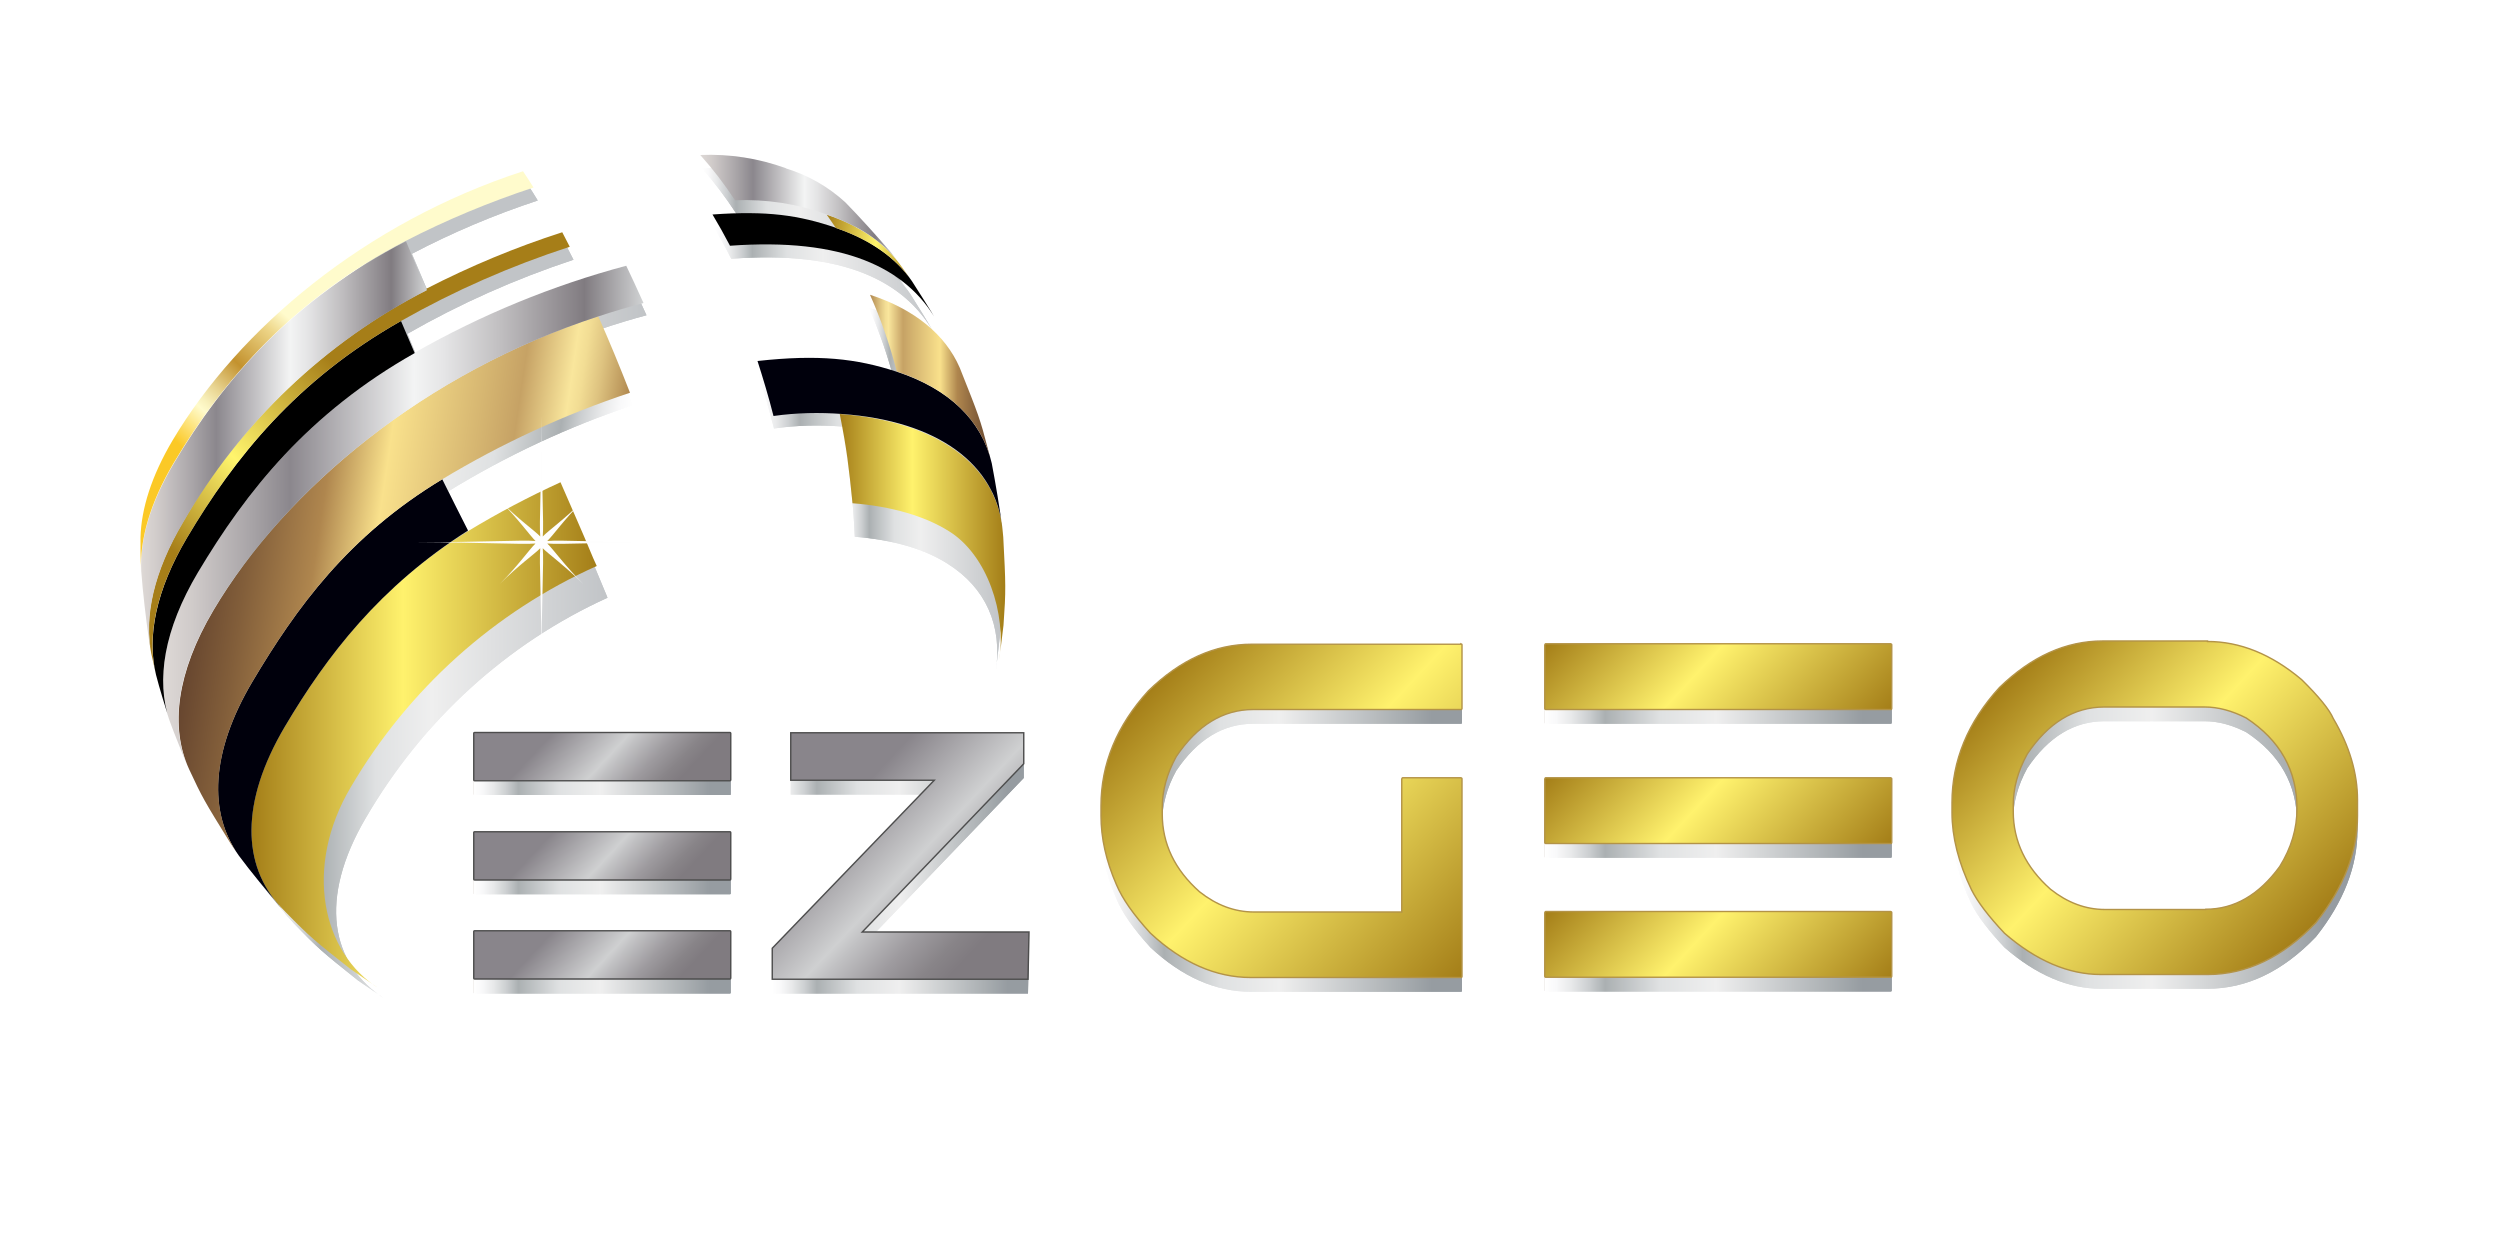 <svg xmlns="http://www.w3.org/2000/svg" xmlns:xlink="http://www.w3.org/1999/xlink" id="Layer_1" x="0px" y="0px" viewBox="0 0 1000 498" style="enable-background:new 0 0 1000 498;" xml:space="preserve"><style type="text/css">	.st0{fill:url(#SVGID_1_);}	.st1{fill:url(#SVGID_2_);}	.st2{fill:url(#SVGID_3_);}	.st3{fill:url(#SVGID_4_);}	.st4{fill:url(#SVGID_5_);}	.st5{fill:url(#SVGID_6_);}	.st6{fill:url(#SVGID_7_);}	.st7{fill:url(#SVGID_8_);}	.st8{fill:url(#SVGID_9_);}	.st9{fill:url(#SVGID_10_);}	.st10{fill:url(#SVGID_11_);}	.st11{fill:url(#SVGID_12_);}	.st12{fill:url(#SVGID_13_);}	.st13{fill:url(#SVGID_14_);}	.st14{fill:url(#SVGID_15_);}	.st15{fill:url(#SVGID_16_);}	.st16{fill:url(#SVGID_17_);}	.st17{fill:url(#SVGID_18_);}	.st18{fill:url(#SVGID_19_);}	.st19{fill:url(#SVGID_20_);}	.st20{fill:url(#SVGID_21_);}	.st21{fill:url(#SVGID_22_);}	.st22{fill:url(#SVGID_23_);}	.st23{fill:url(#SVGID_24_);}	.st24{fill:url(#SVGID_25_);}	.st25{fill:url(#SVGID_26_);}	.st26{fill:url(#SVGID_27_);}	.st27{fill:url(#SVGID_28_);}	.st28{fill:url(#SVGID_29_);}	.st29{fill:url(#SVGID_30_);}	.st30{fill:#00000C;}	.st31{fill:url(#SVGID_31_);}	.st32{fill:url(#SVGID_32_);}	.st33{fill:url(#SVGID_33_);}	.st34{fill:url(#SVGID_34_);}	.st35{fill:url(#SVGID_35_);}	.st36{fill:url(#SVGID_36_);}	.st37{fill:url(#SVGID_37_);}	.st38{fill:url(#SVGID_38_);}	.st39{fill:url(#SVGID_39_);}	.st40{fill:url(#SVGID_40_);}	.st41{fill:url(#SVGID_41_);}	.st42{fill:url(#SVGID_42_);}	.st43{fill:url(#SVGID_43_);}	.st44{fill:url(#SVGID_44_);}	.st45{fill:url(#SVGID_45_);}	.st46{fill:url(#SVGID_46_);}	.st47{fill:url(#SVGID_47_);}	.st48{fill:url(#SVGID_48_);}	.st49{fill:url(#SVGID_49_);}	.st50{fill:url(#SVGID_50_);}	.st51{fill:url(#SVGID_51_);}	.st52{fill:url(#SVGID_52_);}	.st53{fill:url(#SVGID_53_);}	.st54{fill:url(#SVGID_54_);}	.st55{fill:url(#SVGID_55_);}	.st56{fill:url(#SVGID_56_);}	.st57{fill:url(#SVGID_57_);stroke:#B39347;stroke-width:0.572;stroke-miterlimit:10;}	.st58{fill:url(#SVGID_58_);stroke:#B39347;stroke-width:0.572;stroke-miterlimit:10;}	.st59{fill:url(#SVGID_59_);stroke:#B39347;stroke-width:0.572;stroke-miterlimit:10;}	.st60{fill:url(#SVGID_60_);stroke:#B39347;stroke-width:0.572;stroke-miterlimit:10;}	.st61{fill:url(#SVGID_61_);stroke:#B39347;stroke-width:0.572;stroke-miterlimit:10;}	.st62{fill:url(#SVGID_62_);stroke:#4D4D4D;stroke-width:0.572;stroke-miterlimit:10;}	.st63{fill:url(#SVGID_63_);stroke:#4D4D4D;stroke-width:0.572;stroke-miterlimit:10;}	.st64{fill:url(#SVGID_64_);stroke:#4D4D4D;stroke-width:0.572;stroke-miterlimit:10;}	.st65{fill:url(#SVGID_65_);stroke:#4D4D4D;stroke-width:0.572;stroke-miterlimit:10;}	.st66{fill:#FEFEFE;}</style><g id="Layer_1_1_">	<g>					<image style="overflow:visible;opacity:0.3;" width="367" height="359" transform="matrix(1 0 0 1 51.013 58.013)">		</image>		<g>			<g>				<linearGradient id="SVGID_1_" gradientUnits="userSpaceOnUse" x1="104.119" y1="298.63" x2="243.027" y2="298.63">					<stop offset="0" style="stop-color:#E2DEDC"></stop>					<stop offset="0" style="stop-color:#ECEBEB"></stop>					<stop offset="0" style="stop-color:#EFEFEF"></stop>					<stop offset="0" style="stop-color:#FEFEFE"></stop>					<stop offset="0" style="stop-color:#FFFFFF"></stop>					<stop offset="3.278921e-02" style="stop-color:#F9F9FA"></stop>					<stop offset="7.663901e-02" style="stop-color:#E8E9EA"></stop>					<stop offset="0.127" style="stop-color:#CCCFD1"></stop>					<stop offset="0.174" style="stop-color:#ABB0B2"></stop>					<stop offset="0.332" style="stop-color:#DFE1E2"></stop>					<stop offset="0.494" style="stop-color:#EFEFEF"></stop>					<stop offset="1" style="stop-color:#C1C4C7"></stop>				</linearGradient>				<path class="st0" d="M117.2,295.3c-17.5,29.9-16.9,55.2-1.7,71.8l2,2.2c9.8,10.2,11.6,11.6,25.6,22.8l11.1,7.6     c-22.3-14.1-26.8-40.3-7.9-72.5c22.7-39,56.4-69.8,96.7-88.1l-0.4-1c-5.6-13.4-11.2-27-16.9-40.5c-12.5,5.8-24.6,12.2-36.3,19.4     C153.5,239,134,266.7,117.2,295.3z"></path>				<linearGradient id="SVGID_2_" gradientUnits="userSpaceOnUse" x1="336.587" y1="219.64" x2="400.632" y2="219.64">					<stop offset="0" style="stop-color:#E2DEDC"></stop>					<stop offset="0" style="stop-color:#ECEBEB"></stop>					<stop offset="0" style="stop-color:#EFEFEF"></stop>					<stop offset="0" style="stop-color:#FEFEFE"></stop>					<stop offset="0" style="stop-color:#FFFFFF"></stop>					<stop offset="3.278921e-02" style="stop-color:#F9F9FA"></stop>					<stop offset="7.663901e-02" style="stop-color:#E8E9EA"></stop>					<stop offset="0.127" style="stop-color:#CCCFD1"></stop>					<stop offset="0.174" style="stop-color:#ABB0B2"></stop>					<stop offset="0.332" style="stop-color:#DFE1E2"></stop>					<stop offset="0.494" style="stop-color:#EFEFEF"></stop>					<stop offset="1" style="stop-color:#C1C4C7"></stop>				</linearGradient>				<path class="st1" d="M336.6,170.6c2.9,14.5,4.7,29.3,5.3,44.1c15.3,1.2,28,4.9,37.3,10.9c15,9.5,21.9,24.5,19.1,43.1l1.6-13.8     c1-14.1,0.9-16.1-0.1-35.2l-0.2-3C397.1,190.6,374.4,173.4,336.6,170.6z"></path>									<linearGradient id="SVGID_3_" gradientUnits="userSpaceOnUse" x1="91.07" y1="720.149" x2="189.322" y2="720.149" gradientTransform="matrix(1 0 0 -1 0 1002)">					<stop offset="0" style="stop-color:#E2DEDC"></stop>					<stop offset="0" style="stop-color:#ECEBEB"></stop>					<stop offset="0" style="stop-color:#EFEFEF"></stop>					<stop offset="0" style="stop-color:#FEFEFE"></stop>					<stop offset="0" style="stop-color:#FFFFFF"></stop>					<stop offset="3.278921e-02" style="stop-color:#F9F9FA"></stop>					<stop offset="7.663901e-02" style="stop-color:#E8E9EA"></stop>					<stop offset="0.127" style="stop-color:#CCCFD1"></stop>					<stop offset="0.174" style="stop-color:#ABB0B2"></stop>					<stop offset="0.332" style="stop-color:#DFE1E2"></stop>					<stop offset="0.494" style="stop-color:#EFEFEF"></stop>					<stop offset="1" style="stop-color:#C1C4C7"></stop>				</linearGradient>				<path class="st2" d="M104.6,277.3c-16.5,28.2-17.4,52.4-5.4,69.4c4.6,6.4,11.3,14.4,16.4,20.4c-15.2-16.6-15.8-41.8,1.7-71.8     c16.7-28.6,36.2-56.3,72.1-78.3c-3.4-6.8-6.8-13.6-10.1-20.4C142.2,219.3,121.8,247.8,104.6,277.3z"></path>									<linearGradient id="SVGID_4_" gradientUnits="userSpaceOnUse" x1="303.279" y1="819.596" x2="399.637" y2="819.596" gradientTransform="matrix(1 0 0 -1 0 1002)">					<stop offset="0" style="stop-color:#E2DEDC"></stop>					<stop offset="0" style="stop-color:#ECEBEB"></stop>					<stop offset="0" style="stop-color:#EFEFEF"></stop>					<stop offset="0" style="stop-color:#FEFEFE"></stop>					<stop offset="0" style="stop-color:#FFFFFF"></stop>					<stop offset="3.278921e-02" style="stop-color:#F9F9FA"></stop>					<stop offset="7.663901e-02" style="stop-color:#E8E9EA"></stop>					<stop offset="0.127" style="stop-color:#CCCFD1"></stop>					<stop offset="0.174" style="stop-color:#ABB0B2"></stop>					<stop offset="0.332" style="stop-color:#DFE1E2"></stop>					<stop offset="0.494" style="stop-color:#EFEFEF"></stop>					<stop offset="1" style="stop-color:#C1C4C7"></stop>				</linearGradient>				<path class="st3" d="M358.1,153.8L358.1,153.8c-15.8-5.3-30.8-7-54.8-4.3c2.3,7.2,4.4,14.5,6.3,21.9c9-1.3,18-1.5,27.1-0.8     c37.8,2.8,60.5,20,63.1,46c-1-7.9-2.8-18.5-4.3-26.3C391.6,173.3,378.6,160.6,358.1,153.8z"></path>									<linearGradient id="SVGID_5_" gradientUnits="userSpaceOnUse" x1="-1259.121" y1="555.899" x2="-1090.168" y2="555.899" gradientTransform="matrix(-0.916 -0.167 -0.135 0.91 -838.255 -464.981)">					<stop offset="0" style="stop-color:#E2DEDC"></stop>					<stop offset="0" style="stop-color:#ECEBEB"></stop>					<stop offset="0" style="stop-color:#EFEFEF"></stop>					<stop offset="0" style="stop-color:#FEFEFE"></stop>					<stop offset="0" style="stop-color:#FFFFFF"></stop>					<stop offset="3.278921e-02" style="stop-color:#F9F9FA"></stop>					<stop offset="7.663901e-02" style="stop-color:#E8E9EA"></stop>					<stop offset="0.127" style="stop-color:#CCCFD1"></stop>					<stop offset="0.174" style="stop-color:#ABB0B2"></stop>					<stop offset="0.332" style="stop-color:#DFE1E2"></stop>					<stop offset="0.494" style="stop-color:#EFEFEF"></stop>					<stop offset="1" style="stop-color:#C1C4C7"></stop>				</linearGradient>				<path class="st4" d="M89.2,248.8c-14.6,24.9-17.2,46.7-9.7,63.4c5.3,11.6,5.9,12.6,16.4,29.8l3.2,4.7     c-11.9-17-11.1-41.2,5.4-69.4c17.3-29.5,37.7-58,74.7-80.7c23.3-14.3,48.1-25.9,73.9-34.5c-4-10.4-8.2-20.6-12.5-30.5     C172.9,154,117.7,200.1,89.2,248.8z"></path>									<linearGradient id="SVGID_6_" gradientUnits="userSpaceOnUse" x1="347.599" y1="845.352" x2="395.375" y2="845.352" gradientTransform="matrix(1 0 0 -1 0 1002)">					<stop offset="0" style="stop-color:#E2DEDC"></stop>					<stop offset="0" style="stop-color:#ECEBEB"></stop>					<stop offset="0" style="stop-color:#EFEFEF"></stop>					<stop offset="0" style="stop-color:#FEFEFE"></stop>					<stop offset="0" style="stop-color:#FFFFFF"></stop>					<stop offset="3.278921e-02" style="stop-color:#F9F9FA"></stop>					<stop offset="7.663901e-02" style="stop-color:#E8E9EA"></stop>					<stop offset="0.127" style="stop-color:#CCCFD1"></stop>					<stop offset="0.174" style="stop-color:#ABB0B2"></stop>					<stop offset="0.332" style="stop-color:#DFE1E2"></stop>					<stop offset="0.494" style="stop-color:#EFEFEF"></stop>					<stop offset="1" style="stop-color:#C1C4C7"></stop>				</linearGradient>				<path class="st5" d="M358.1,153.7L358.1,153.7c20.6,6.9,33.5,19.6,37.3,36.6l-1.3-5.6c-3.2-12.3-3.6-13.4-11.1-32.5     c-5.7-13.3-17.8-23.3-35.4-29.1C351.9,133,355.4,143.2,358.1,153.7z"></path>									<linearGradient id="SVGID_7_" gradientUnits="userSpaceOnUse" x1="69.435" y1="790.159" x2="258.515" y2="790.159" gradientTransform="matrix(1 0 0 -1 0 1002)">					<stop offset="0" style="stop-color:#E2DEDC"></stop>					<stop offset="0" style="stop-color:#ECEBEB"></stop>					<stop offset="0" style="stop-color:#EFEFEF"></stop>					<stop offset="0" style="stop-color:#FEFEFE"></stop>					<stop offset="0" style="stop-color:#FFFFFF"></stop>					<stop offset="3.278921e-02" style="stop-color:#F9F9FA"></stop>					<stop offset="7.663901e-02" style="stop-color:#E8E9EA"></stop>					<stop offset="0.127" style="stop-color:#CCCFD1"></stop>					<stop offset="0.174" style="stop-color:#ABB0B2"></stop>					<stop offset="0.332" style="stop-color:#DFE1E2"></stop>					<stop offset="0.494" style="stop-color:#EFEFEF"></stop>					<stop offset="1" style="stop-color:#C1C4C7"></stop>				</linearGradient>				<path class="st6" d="M83.2,233.7c-13.4,22.9-16.6,43.1-11.2,59.1c1.9,5.4,4.8,12.4,6.9,17.7l0.7,1.6     c-7.5-16.6-4.9-38.4,9.7-63.4c28.5-48.7,83.7-94.8,151.4-117.2c6-2,11.9-3.8,17.9-5.4l-0.6-1.3c-2.1-4.7-4.2-9.2-6.2-13.6     c-29.1,7.9-57.1,19.6-83.4,34.7l0.1,0.1C126.8,170.1,102.1,201.4,83.2,233.7z"></path>				<linearGradient id="SVGID_8_" gradientUnits="userSpaceOnUse" x1="65.252" y1="213.19" x2="168.409" y2="213.19">					<stop offset="0" style="stop-color:#E2DEDC"></stop>					<stop offset="0" style="stop-color:#ECEBEB"></stop>					<stop offset="0" style="stop-color:#EFEFEF"></stop>					<stop offset="0" style="stop-color:#FEFEFE"></stop>					<stop offset="0" style="stop-color:#FFFFFF"></stop>					<stop offset="3.278921e-02" style="stop-color:#F9F9FA"></stop>					<stop offset="7.663901e-02" style="stop-color:#E8E9EA"></stop>					<stop offset="0.127" style="stop-color:#CCCFD1"></stop>					<stop offset="0.174" style="stop-color:#ABB0B2"></stop>					<stop offset="0.332" style="stop-color:#DFE1E2"></stop>					<stop offset="0.494" style="stop-color:#EFEFEF"></stop>					<stop offset="1" style="stop-color:#C1C4C7"></stop>				</linearGradient>				<path class="st7" d="M78.8,219.9c-12.2,20.8-15.9,39.5-12.2,54.7c1.4,5.5,3.7,12.8,5.3,18.3c-5.4-16-2.2-36.3,11.2-59.1     c18.9-32.3,43.7-63.6,85.3-87.4l-0.1-0.1c-1.9-4.4-3.6-8.6-5.3-12.7C121.9,157,97.6,188,78.8,219.9z"></path>				<linearGradient id="SVGID_9_" gradientUnits="userSpaceOnUse" x1="285.584" y1="112.055" x2="373.873" y2="112.055">					<stop offset="0" style="stop-color:#E2DEDC"></stop>					<stop offset="0" style="stop-color:#ECEBEB"></stop>					<stop offset="0" style="stop-color:#EFEFEF"></stop>					<stop offset="0" style="stop-color:#FEFEFE"></stop>					<stop offset="0" style="stop-color:#FFFFFF"></stop>					<stop offset="3.278921e-02" style="stop-color:#F9F9FA"></stop>					<stop offset="7.663901e-02" style="stop-color:#E8E9EA"></stop>					<stop offset="0.127" style="stop-color:#CCCFD1"></stop>					<stop offset="0.174" style="stop-color:#ABB0B2"></stop>					<stop offset="0.332" style="stop-color:#DFE1E2"></stop>					<stop offset="0.494" style="stop-color:#EFEFEF"></stop>					<stop offset="1" style="stop-color:#C1C4C7"></stop>				</linearGradient>				<path class="st8" d="M334.1,96.3c-14.3-5-27.1-6.9-48.5-5.3c2.4,4,4.7,8.1,6.9,12.5c44.3-3.3,69.4,8.5,81.4,30.2     c-2.8-5-6.8-11.3-9.8-16.1c-6.3-9.3-16.4-16.6-29.9-21.2L334.1,96.3z"></path>									<linearGradient id="SVGID_10_" gradientUnits="userSpaceOnUse" x1="-1084.588" y1="565.569" x2="-1146.919" y2="478.07" gradientTransform="matrix(-0.916 -0.167 -0.135 0.91 -838.255 -464.981)">					<stop offset="0" style="stop-color:#E2DEDC"></stop>					<stop offset="0" style="stop-color:#ECEBEB"></stop>					<stop offset="0" style="stop-color:#EFEFEF"></stop>					<stop offset="0" style="stop-color:#FEFEFE"></stop>					<stop offset="0" style="stop-color:#FFFFFF"></stop>					<stop offset="3.278921e-02" style="stop-color:#F9F9FA"></stop>					<stop offset="7.663901e-02" style="stop-color:#E8E9EA"></stop>					<stop offset="0.127" style="stop-color:#CCCFD1"></stop>					<stop offset="0.174" style="stop-color:#ABB0B2"></stop>					<stop offset="0.332" style="stop-color:#DFE1E2"></stop>					<stop offset="0.494" style="stop-color:#EFEFEF"></stop>					<stop offset="1" style="stop-color:#C1C4C7"></stop>				</linearGradient>				<path class="st9" d="M77.2,213.7c-11.6,19.8-15.5,37.7-12.5,52.5l1.9,8.4c-3.7-15.2,0-33.9,12.2-54.7     c18.8-32,43.1-62.9,84.2-86.4c21.1-12.1,43.4-22,66.4-29.6c-1-2-2-3.9-3-5.8c-18.4,6-36.3,13.6-53.5,22.6l0.2,0.5     C133.2,141.8,99.9,173.9,77.2,213.7z"></path>									<linearGradient id="SVGID_11_" gradientUnits="userSpaceOnUse" x1="-1370.007" y1="377.058" x2="-1330.18" y2="377.058" gradientTransform="matrix(-0.916 -0.167 -0.135 0.91 -838.255 -464.981)">					<stop offset="0" style="stop-color:#E2DEDC"></stop>					<stop offset="0" style="stop-color:#ECEBEB"></stop>					<stop offset="0" style="stop-color:#EFEFEF"></stop>					<stop offset="0" style="stop-color:#FEFEFE"></stop>					<stop offset="0" style="stop-color:#FFFFFF"></stop>					<stop offset="3.278921e-02" style="stop-color:#F9F9FA"></stop>					<stop offset="7.663901e-02" style="stop-color:#E8E9EA"></stop>					<stop offset="0.127" style="stop-color:#CCCFD1"></stop>					<stop offset="0.174" style="stop-color:#ABB0B2"></stop>					<stop offset="0.332" style="stop-color:#DFE1E2"></stop>					<stop offset="0.494" style="stop-color:#EFEFEF"></stop>					<stop offset="1" style="stop-color:#C1C4C7"></stop>				</linearGradient>				<path class="st10" d="M334.1,96.3l0.1,0.1c13.4,4.6,23.6,11.9,29.9,21.2l-4.9-6.9c-6.3-8.6-16-15.2-28.6-19.6     C331.7,92.8,332.9,94.5,334.1,96.3z"></path>									<linearGradient id="SVGID_12_" gradientUnits="userSpaceOnUse" x1="60.656" y1="818.078" x2="173.073" y2="818.078" gradientTransform="matrix(1 0 0 -1 0 1002)">					<stop offset="0" style="stop-color:#E2DEDC"></stop>					<stop offset="0" style="stop-color:#ECEBEB"></stop>					<stop offset="0" style="stop-color:#EFEFEF"></stop>					<stop offset="0" style="stop-color:#FEFEFE"></stop>					<stop offset="0" style="stop-color:#FFFFFF"></stop>					<stop offset="3.278921e-02" style="stop-color:#F9F9FA"></stop>					<stop offset="7.663901e-02" style="stop-color:#E8E9EA"></stop>					<stop offset="0.127" style="stop-color:#CCCFD1"></stop>					<stop offset="0.174" style="stop-color:#ABB0B2"></stop>					<stop offset="0.332" style="stop-color:#DFE1E2"></stop>					<stop offset="0.494" style="stop-color:#EFEFEF"></stop>					<stop offset="1" style="stop-color:#C1C4C7"></stop>				</linearGradient>				<path class="st11" d="M73.5,190.3c-9.3,15.9-13.4,30.4-12.8,43c0.6,8.2,1.9,19.2,3,27.5l1,5.4c-3-14.7,0.9-32.6,12.5-52.5     c22.7-39.8,55.9-71.9,95.8-92.6l-0.2-0.5c-2.9-6.8-5.6-13.2-8-19C120.8,124.7,93.1,156.9,73.5,190.3z"></path>									<linearGradient id="SVGID_13_" gradientUnits="userSpaceOnUse" x1="280.768" y1="913.079" x2="359.14" y2="913.079" gradientTransform="matrix(1 0 0 -1 0 1002)">					<stop offset="0" style="stop-color:#E2DEDC"></stop>					<stop offset="0" style="stop-color:#ECEBEB"></stop>					<stop offset="0" style="stop-color:#EFEFEF"></stop>					<stop offset="0" style="stop-color:#FEFEFE"></stop>					<stop offset="0" style="stop-color:#FFFFFF"></stop>					<stop offset="3.278921e-02" style="stop-color:#F9F9FA"></stop>					<stop offset="7.663901e-02" style="stop-color:#E8E9EA"></stop>					<stop offset="0.127" style="stop-color:#CCCFD1"></stop>					<stop offset="0.174" style="stop-color:#ABB0B2"></stop>					<stop offset="0.332" style="stop-color:#DFE1E2"></stop>					<stop offset="0.494" style="stop-color:#EFEFEF"></stop>					<stop offset="1" style="stop-color:#C1C4C7"></stop>				</linearGradient>				<path class="st12" d="M330.5,91.1c12.6,4.3,22.3,11,28.6,19.6l-3.3-4.4c-5.2-6.2-12.4-14.2-18-20.1     c-6.7-6.2-14.6-10.8-23.2-13.5l-0.1-0.1c-10.8-4-22.3-5.8-33.7-5.3c5,5.7,9.5,11.7,13.7,18.1C306.7,84.8,319,86.8,330.5,91.1z"></path>									<linearGradient id="SVGID_14_" gradientUnits="userSpaceOnUse" x1="-1085.635" y1="523.15" x2="-1125.192" y2="461.418" gradientTransform="matrix(-0.916 -0.167 -0.135 0.91 -838.255 -464.981)">					<stop offset="0" style="stop-color:#E2DEDC"></stop>					<stop offset="0" style="stop-color:#ECEBEB"></stop>					<stop offset="0" style="stop-color:#EFEFEF"></stop>					<stop offset="0" style="stop-color:#FEFEFE"></stop>					<stop offset="0" style="stop-color:#FFFFFF"></stop>					<stop offset="3.278921e-02" style="stop-color:#F9F9FA"></stop>					<stop offset="7.663901e-02" style="stop-color:#E8E9EA"></stop>					<stop offset="0.127" style="stop-color:#CCCFD1"></stop>					<stop offset="0.174" style="stop-color:#ABB0B2"></stop>					<stop offset="0.332" style="stop-color:#DFE1E2"></stop>					<stop offset="0.494" style="stop-color:#EFEFEF"></stop>					<stop offset="1" style="stop-color:#C1C4C7"></stop>				</linearGradient>				<path class="st13" d="M73.1,181.1c-8.3,14.2-12.3,27.2-12.6,38.7l0,5.7l0.2,7.7c-0.5-12.6,3.6-27.1,12.8-43     c19.6-33.4,47.2-65.6,91.3-88.7c16.2-8.5,33-15.6,50.3-21.3c-1.4-2.3-2.7-4.4-4.1-6.5C149,94.2,99.2,136.5,73.1,181.1z"></path>			</g>		</g>	</g>	<g>		<linearGradient id="SVGID_15_" gradientUnits="userSpaceOnUse" x1="104.119" y1="298.63" x2="243.027" y2="298.63">			<stop offset="0" style="stop-color:#E2DEDC"></stop>			<stop offset="0" style="stop-color:#ECEBEB"></stop>			<stop offset="0" style="stop-color:#EFEFEF"></stop>			<stop offset="0" style="stop-color:#FEFEFE"></stop>			<stop offset="0" style="stop-color:#FFFFFF"></stop>			<stop offset="3.278921e-02" style="stop-color:#F9F9FA"></stop>			<stop offset="7.663901e-02" style="stop-color:#E8E9EA"></stop>			<stop offset="0.127" style="stop-color:#CCCFD1"></stop>			<stop offset="0.174" style="stop-color:#ABB0B2"></stop>			<stop offset="0.332" style="stop-color:#DFE1E2"></stop>			<stop offset="0.494" style="stop-color:#EFEFEF"></stop>			<stop offset="1" style="stop-color:#C1C4C7"></stop>		</linearGradient>		<path class="st14" d="M117.2,295.3c-17.5,29.9-16.9,55.2-1.7,71.8l2,2.2c9.8,10.2,11.6,11.6,25.6,22.8l11.1,7.6   c-22.3-14.1-26.8-40.3-7.9-72.5c22.7-39,56.4-69.8,96.7-88.1l-0.4-1c-5.6-13.4-11.2-27-16.9-40.5c-12.5,5.8-24.6,12.2-36.3,19.4   C153.5,239,134,266.7,117.2,295.3z"></path>		<linearGradient id="SVGID_16_" gradientUnits="userSpaceOnUse" x1="336.587" y1="219.64" x2="400.632" y2="219.64">			<stop offset="0" style="stop-color:#E2DEDC"></stop>			<stop offset="0" style="stop-color:#ECEBEB"></stop>			<stop offset="0" style="stop-color:#EFEFEF"></stop>			<stop offset="0" style="stop-color:#FEFEFE"></stop>			<stop offset="0" style="stop-color:#FFFFFF"></stop>			<stop offset="3.278921e-02" style="stop-color:#F9F9FA"></stop>			<stop offset="7.663901e-02" style="stop-color:#E8E9EA"></stop>			<stop offset="0.127" style="stop-color:#CCCFD1"></stop>			<stop offset="0.174" style="stop-color:#ABB0B2"></stop>			<stop offset="0.332" style="stop-color:#DFE1E2"></stop>			<stop offset="0.494" style="stop-color:#EFEFEF"></stop>			<stop offset="1" style="stop-color:#C1C4C7"></stop>		</linearGradient>		<path class="st15" d="M336.6,170.6c2.9,14.5,4.7,29.3,5.3,44.1c15.3,1.2,28,4.9,37.3,10.9c15,9.5,21.9,24.5,19.1,43.1l1.6-13.8   c1-14.1,0.9-16.1-0.1-35.2l-0.2-3C397.1,190.6,374.4,173.4,336.6,170.6z"></path>					<linearGradient id="SVGID_17_" gradientUnits="userSpaceOnUse" x1="91.07" y1="720.149" x2="189.322" y2="720.149" gradientTransform="matrix(1 0 0 -1 0 1002)">			<stop offset="0" style="stop-color:#E2DEDC"></stop>			<stop offset="0" style="stop-color:#ECEBEB"></stop>			<stop offset="0" style="stop-color:#EFEFEF"></stop>			<stop offset="0" style="stop-color:#FEFEFE"></stop>			<stop offset="0" style="stop-color:#FFFFFF"></stop>			<stop offset="3.278921e-02" style="stop-color:#F9F9FA"></stop>			<stop offset="7.663901e-02" style="stop-color:#E8E9EA"></stop>			<stop offset="0.127" style="stop-color:#CCCFD1"></stop>			<stop offset="0.174" style="stop-color:#ABB0B2"></stop>			<stop offset="0.332" style="stop-color:#DFE1E2"></stop>			<stop offset="0.494" style="stop-color:#EFEFEF"></stop>			<stop offset="1" style="stop-color:#C1C4C7"></stop>		</linearGradient>		<path class="st16" d="M104.6,277.3c-16.5,28.2-17.4,52.4-5.4,69.4c4.6,6.4,11.3,14.4,16.4,20.4c-15.2-16.6-15.8-41.8,1.7-71.8   c16.7-28.6,36.2-56.3,72.1-78.3c-3.4-6.8-6.8-13.6-10.1-20.4C142.2,219.3,121.8,247.8,104.6,277.3z"></path>					<linearGradient id="SVGID_18_" gradientUnits="userSpaceOnUse" x1="303.279" y1="819.596" x2="399.637" y2="819.596" gradientTransform="matrix(1 0 0 -1 0 1002)">			<stop offset="0" style="stop-color:#E2DEDC"></stop>			<stop offset="0" style="stop-color:#ECEBEB"></stop>			<stop offset="0" style="stop-color:#EFEFEF"></stop>			<stop offset="0" style="stop-color:#FEFEFE"></stop>			<stop offset="0" style="stop-color:#FFFFFF"></stop>			<stop offset="3.278921e-02" style="stop-color:#F9F9FA"></stop>			<stop offset="7.663901e-02" style="stop-color:#E8E9EA"></stop>			<stop offset="0.127" style="stop-color:#CCCFD1"></stop>			<stop offset="0.174" style="stop-color:#ABB0B2"></stop>			<stop offset="0.332" style="stop-color:#DFE1E2"></stop>			<stop offset="0.494" style="stop-color:#EFEFEF"></stop>			<stop offset="1" style="stop-color:#C1C4C7"></stop>		</linearGradient>		<path class="st17" d="M358.1,153.8L358.1,153.8c-15.8-5.3-30.8-7-54.8-4.3c2.3,7.2,4.4,14.5,6.3,21.9c9-1.3,18-1.5,27.1-0.8   c37.8,2.8,60.5,20,63.1,46c-1-7.9-2.8-18.5-4.3-26.3C391.6,173.3,378.6,160.6,358.1,153.8z"></path>					<linearGradient id="SVGID_19_" gradientUnits="userSpaceOnUse" x1="-1259.121" y1="555.899" x2="-1090.168" y2="555.899" gradientTransform="matrix(-0.916 -0.167 -0.135 0.91 -838.255 -464.981)">			<stop offset="0" style="stop-color:#E2DEDC"></stop>			<stop offset="0" style="stop-color:#ECEBEB"></stop>			<stop offset="0" style="stop-color:#EFEFEF"></stop>			<stop offset="0" style="stop-color:#FEFEFE"></stop>			<stop offset="0" style="stop-color:#FFFFFF"></stop>			<stop offset="3.278921e-02" style="stop-color:#F9F9FA"></stop>			<stop offset="7.663901e-02" style="stop-color:#E8E9EA"></stop>			<stop offset="0.127" style="stop-color:#CCCFD1"></stop>			<stop offset="0.174" style="stop-color:#ABB0B2"></stop>			<stop offset="0.332" style="stop-color:#DFE1E2"></stop>			<stop offset="0.494" style="stop-color:#EFEFEF"></stop>			<stop offset="1" style="stop-color:#C1C4C7"></stop>		</linearGradient>		<path class="st18" d="M89.2,248.8c-14.6,24.9-17.2,46.7-9.7,63.4c5.3,11.6,5.9,12.6,16.4,29.8l3.2,4.7   c-11.9-17-11.1-41.2,5.4-69.4c17.3-29.5,37.7-58,74.7-80.7c23.3-14.3,48.1-25.9,73.9-34.5c-4-10.4-8.2-20.6-12.5-30.5   C172.9,154,117.7,200.1,89.2,248.8z"></path>					<linearGradient id="SVGID_20_" gradientUnits="userSpaceOnUse" x1="347.599" y1="845.352" x2="395.375" y2="845.352" gradientTransform="matrix(1 0 0 -1 0 1002)">			<stop offset="0" style="stop-color:#E2DEDC"></stop>			<stop offset="0" style="stop-color:#ECEBEB"></stop>			<stop offset="0" style="stop-color:#EFEFEF"></stop>			<stop offset="0" style="stop-color:#FEFEFE"></stop>			<stop offset="0" style="stop-color:#FFFFFF"></stop>			<stop offset="3.278921e-02" style="stop-color:#F9F9FA"></stop>			<stop offset="7.663901e-02" style="stop-color:#E8E9EA"></stop>			<stop offset="0.127" style="stop-color:#CCCFD1"></stop>			<stop offset="0.174" style="stop-color:#ABB0B2"></stop>			<stop offset="0.332" style="stop-color:#DFE1E2"></stop>			<stop offset="0.494" style="stop-color:#EFEFEF"></stop>			<stop offset="1" style="stop-color:#C1C4C7"></stop>		</linearGradient>		<path class="st19" d="M358.1,153.7L358.1,153.7c20.6,6.9,33.5,19.6,37.3,36.6l-1.3-5.6c-3.2-12.3-3.6-13.4-11.1-32.5   c-5.7-13.3-17.8-23.3-35.4-29.1C351.9,133,355.4,143.2,358.1,153.7z"></path>					<linearGradient id="SVGID_21_" gradientUnits="userSpaceOnUse" x1="69.435" y1="790.159" x2="258.515" y2="790.159" gradientTransform="matrix(1 0 0 -1 0 1002)">			<stop offset="0" style="stop-color:#E2DEDC"></stop>			<stop offset="0" style="stop-color:#ECEBEB"></stop>			<stop offset="0" style="stop-color:#EFEFEF"></stop>			<stop offset="0" style="stop-color:#FEFEFE"></stop>			<stop offset="0" style="stop-color:#FFFFFF"></stop>			<stop offset="3.278921e-02" style="stop-color:#F9F9FA"></stop>			<stop offset="7.663901e-02" style="stop-color:#E8E9EA"></stop>			<stop offset="0.127" style="stop-color:#CCCFD1"></stop>			<stop offset="0.174" style="stop-color:#ABB0B2"></stop>			<stop offset="0.332" style="stop-color:#DFE1E2"></stop>			<stop offset="0.494" style="stop-color:#EFEFEF"></stop>			<stop offset="1" style="stop-color:#C1C4C7"></stop>		</linearGradient>		<path class="st20" d="M83.2,233.7c-13.4,22.9-16.6,43.1-11.2,59.1c1.9,5.4,4.8,12.4,6.9,17.7l0.7,1.6c-7.5-16.6-4.9-38.4,9.7-63.4   c28.5-48.7,83.7-94.8,151.4-117.2c6-2,11.9-3.8,17.9-5.4l-0.6-1.3c-2.1-4.7-4.2-9.2-6.2-13.6c-29.1,7.9-57.1,19.6-83.4,34.7   l0.1,0.1C126.8,170.1,102.1,201.4,83.2,233.7z"></path>		<linearGradient id="SVGID_22_" gradientUnits="userSpaceOnUse" x1="65.252" y1="213.19" x2="168.409" y2="213.19">			<stop offset="0" style="stop-color:#E2DEDC"></stop>			<stop offset="0" style="stop-color:#ECEBEB"></stop>			<stop offset="0" style="stop-color:#EFEFEF"></stop>			<stop offset="0" style="stop-color:#FEFEFE"></stop>			<stop offset="0" style="stop-color:#FFFFFF"></stop>			<stop offset="3.278921e-02" style="stop-color:#F9F9FA"></stop>			<stop offset="7.663901e-02" style="stop-color:#E8E9EA"></stop>			<stop offset="0.127" style="stop-color:#CCCFD1"></stop>			<stop offset="0.174" style="stop-color:#ABB0B2"></stop>			<stop offset="0.332" style="stop-color:#DFE1E2"></stop>			<stop offset="0.494" style="stop-color:#EFEFEF"></stop>			<stop offset="1" style="stop-color:#C1C4C7"></stop>		</linearGradient>		<path class="st21" d="M78.8,219.9c-12.2,20.8-15.9,39.5-12.2,54.7c1.4,5.5,3.7,12.8,5.3,18.3c-5.4-16-2.2-36.3,11.2-59.1   c18.9-32.3,43.7-63.6,85.3-87.4l-0.1-0.1c-1.9-4.4-3.6-8.6-5.3-12.7C121.9,157,97.6,188,78.8,219.9z"></path>		<linearGradient id="SVGID_23_" gradientUnits="userSpaceOnUse" x1="285.584" y1="112.055" x2="373.873" y2="112.055">			<stop offset="0" style="stop-color:#E2DEDC"></stop>			<stop offset="0" style="stop-color:#ECEBEB"></stop>			<stop offset="0" style="stop-color:#EFEFEF"></stop>			<stop offset="0" style="stop-color:#FEFEFE"></stop>			<stop offset="0" style="stop-color:#FFFFFF"></stop>			<stop offset="3.278921e-02" style="stop-color:#F9F9FA"></stop>			<stop offset="7.663901e-02" style="stop-color:#E8E9EA"></stop>			<stop offset="0.127" style="stop-color:#CCCFD1"></stop>			<stop offset="0.174" style="stop-color:#ABB0B2"></stop>			<stop offset="0.332" style="stop-color:#DFE1E2"></stop>			<stop offset="0.494" style="stop-color:#EFEFEF"></stop>			<stop offset="1" style="stop-color:#C1C4C7"></stop>		</linearGradient>		<path class="st22" d="M334.1,96.3c-14.3-5-27.1-6.9-48.5-5.3c2.4,4,4.7,8.1,6.9,12.5c44.3-3.3,69.4,8.5,81.4,30.2   c-2.8-5-6.8-11.3-9.8-16.1c-6.3-9.3-16.4-16.6-29.9-21.2L334.1,96.3z"></path>					<linearGradient id="SVGID_24_" gradientUnits="userSpaceOnUse" x1="-1084.588" y1="565.569" x2="-1146.919" y2="478.07" gradientTransform="matrix(-0.916 -0.167 -0.135 0.91 -838.255 -464.981)">			<stop offset="0" style="stop-color:#E2DEDC"></stop>			<stop offset="0" style="stop-color:#ECEBEB"></stop>			<stop offset="0" style="stop-color:#EFEFEF"></stop>			<stop offset="0" style="stop-color:#FEFEFE"></stop>			<stop offset="0" style="stop-color:#FFFFFF"></stop>			<stop offset="3.278921e-02" style="stop-color:#F9F9FA"></stop>			<stop offset="7.663901e-02" style="stop-color:#E8E9EA"></stop>			<stop offset="0.127" style="stop-color:#CCCFD1"></stop>			<stop offset="0.174" style="stop-color:#ABB0B2"></stop>			<stop offset="0.332" style="stop-color:#DFE1E2"></stop>			<stop offset="0.494" style="stop-color:#EFEFEF"></stop>			<stop offset="1" style="stop-color:#C1C4C7"></stop>		</linearGradient>		<path class="st23" d="M77.2,213.7c-11.6,19.8-15.5,37.7-12.5,52.5l1.9,8.4c-3.7-15.2,0-33.9,12.2-54.7   c18.8-32,43.1-62.9,84.2-86.4c21.1-12.1,43.4-22,66.4-29.6c-1-2-2-3.9-3-5.8c-18.4,6-36.3,13.6-53.5,22.6l0.2,0.5   C133.2,141.8,99.9,173.9,77.2,213.7z"></path>					<linearGradient id="SVGID_25_" gradientUnits="userSpaceOnUse" x1="-1370.007" y1="377.058" x2="-1330.18" y2="377.058" gradientTransform="matrix(-0.916 -0.167 -0.135 0.91 -838.255 -464.981)">			<stop offset="0" style="stop-color:#E2DEDC"></stop>			<stop offset="0" style="stop-color:#ECEBEB"></stop>			<stop offset="0" style="stop-color:#EFEFEF"></stop>			<stop offset="0" style="stop-color:#FEFEFE"></stop>			<stop offset="0" style="stop-color:#FFFFFF"></stop>			<stop offset="3.278921e-02" style="stop-color:#F9F9FA"></stop>			<stop offset="7.663901e-02" style="stop-color:#E8E9EA"></stop>			<stop offset="0.127" style="stop-color:#CCCFD1"></stop>			<stop offset="0.174" style="stop-color:#ABB0B2"></stop>			<stop offset="0.332" style="stop-color:#DFE1E2"></stop>			<stop offset="0.494" style="stop-color:#EFEFEF"></stop>			<stop offset="1" style="stop-color:#C1C4C7"></stop>		</linearGradient>		<path class="st24" d="M334.1,96.3l0.1,0.1c13.4,4.6,23.6,11.9,29.9,21.2l-4.9-6.9c-6.3-8.6-16-15.2-28.6-19.6   C331.7,92.8,332.9,94.5,334.1,96.3z"></path>					<linearGradient id="SVGID_26_" gradientUnits="userSpaceOnUse" x1="60.656" y1="818.078" x2="173.073" y2="818.078" gradientTransform="matrix(1 0 0 -1 0 1002)">			<stop offset="0" style="stop-color:#E2DEDC"></stop>			<stop offset="0" style="stop-color:#ECEBEB"></stop>			<stop offset="0" style="stop-color:#EFEFEF"></stop>			<stop offset="0" style="stop-color:#FEFEFE"></stop>			<stop offset="0" style="stop-color:#FFFFFF"></stop>			<stop offset="3.278921e-02" style="stop-color:#F9F9FA"></stop>			<stop offset="7.663901e-02" style="stop-color:#E8E9EA"></stop>			<stop offset="0.127" style="stop-color:#CCCFD1"></stop>			<stop offset="0.174" style="stop-color:#ABB0B2"></stop>			<stop offset="0.332" style="stop-color:#DFE1E2"></stop>			<stop offset="0.494" style="stop-color:#EFEFEF"></stop>			<stop offset="1" style="stop-color:#C1C4C7"></stop>		</linearGradient>		<path class="st25" d="M73.5,190.3c-9.3,15.9-13.4,30.4-12.8,43c0.6,8.2,1.9,19.2,3,27.5l1,5.4c-3-14.7,0.9-32.6,12.5-52.5   c22.7-39.8,55.9-71.9,95.8-92.6l-0.2-0.5c-2.9-6.8-5.6-13.2-8-19C120.8,124.7,93.1,156.9,73.5,190.3z"></path>					<linearGradient id="SVGID_27_" gradientUnits="userSpaceOnUse" x1="280.768" y1="913.079" x2="359.14" y2="913.079" gradientTransform="matrix(1 0 0 -1 0 1002)">			<stop offset="0" style="stop-color:#E2DEDC"></stop>			<stop offset="0" style="stop-color:#ECEBEB"></stop>			<stop offset="0" style="stop-color:#EFEFEF"></stop>			<stop offset="0" style="stop-color:#FEFEFE"></stop>			<stop offset="0" style="stop-color:#FFFFFF"></stop>			<stop offset="3.278921e-02" style="stop-color:#F9F9FA"></stop>			<stop offset="7.663901e-02" style="stop-color:#E8E9EA"></stop>			<stop offset="0.127" style="stop-color:#CCCFD1"></stop>			<stop offset="0.174" style="stop-color:#ABB0B2"></stop>			<stop offset="0.332" style="stop-color:#DFE1E2"></stop>			<stop offset="0.494" style="stop-color:#EFEFEF"></stop>			<stop offset="1" style="stop-color:#C1C4C7"></stop>		</linearGradient>		<path class="st26" d="M330.5,91.1c12.6,4.3,22.3,11,28.6,19.6l-3.3-4.4c-5.2-6.2-12.4-14.2-18-20.1c-6.7-6.2-14.6-10.8-23.2-13.5   l-0.1-0.1c-10.8-4-22.3-5.8-33.7-5.3c5,5.7,9.5,11.7,13.7,18.1C306.7,84.8,319,86.8,330.5,91.1z"></path>					<linearGradient id="SVGID_28_" gradientUnits="userSpaceOnUse" x1="-1085.635" y1="523.15" x2="-1125.192" y2="461.418" gradientTransform="matrix(-0.916 -0.167 -0.135 0.91 -838.255 -464.981)">			<stop offset="0" style="stop-color:#E2DEDC"></stop>			<stop offset="0" style="stop-color:#ECEBEB"></stop>			<stop offset="0" style="stop-color:#EFEFEF"></stop>			<stop offset="0" style="stop-color:#FEFEFE"></stop>			<stop offset="0" style="stop-color:#FFFFFF"></stop>			<stop offset="3.278921e-02" style="stop-color:#F9F9FA"></stop>			<stop offset="7.663901e-02" style="stop-color:#E8E9EA"></stop>			<stop offset="0.127" style="stop-color:#CCCFD1"></stop>			<stop offset="0.174" style="stop-color:#ABB0B2"></stop>			<stop offset="0.332" style="stop-color:#DFE1E2"></stop>			<stop offset="0.494" style="stop-color:#EFEFEF"></stop>			<stop offset="1" style="stop-color:#C1C4C7"></stop>		</linearGradient>		<path class="st27" d="M73.1,181.1c-8.3,14.2-12.3,27.2-12.6,38.7l0,5.7l0.2,7.7c-0.5-12.6,3.6-27.1,12.8-43   c19.6-33.4,47.2-65.6,91.3-88.7c16.2-8.5,33-15.6,50.3-21.3c-1.4-2.3-2.7-4.4-4.1-6.5C149,94.2,99.2,136.5,73.1,181.1z"></path>	</g>	<g>		<linearGradient id="SVGID_29_" gradientUnits="userSpaceOnUse" x1="100.56" y1="293.975" x2="238.594" y2="293.975">			<stop offset="0" style="stop-color:#A47E18"></stop>			<stop offset="0.44" style="stop-color:#FFF26D"></stop>			<stop offset="1" style="stop-color:#A47E18"></stop>		</linearGradient>		<path class="st28" d="M113.9,290.7c-17.8,30-17.2,55.3-1.7,72l2.1,2.2c10,10.2,11.8,11.6,26,22.8l11.3,7.7   c-22.7-14.1-30.4-48.4-11.2-80.7c23-39.1,57.4-70,98.3-88.3l-1.4-3.1c-5.6-13.5-7.3-16.9-13.1-30.4c-12.7,5.8-25,12.3-36.9,19.5   C152,234.3,130.9,262,113.9,290.7z"></path>		<linearGradient id="SVGID_30_" gradientUnits="userSpaceOnUse" x1="335.875" y1="214.764" x2="401.985" y2="214.764">			<stop offset="0" style="stop-color:#A47E18"></stop>			<stop offset="0.44" style="stop-color:#FFF26D"></stop>			<stop offset="1" style="stop-color:#A47E18"></stop>		</linearGradient>		<path class="st29" d="M335.9,165.6c2.9,14.6,3.6,21,5.1,35.7c15.6,1.2,29.1,5.2,38.6,11.2c15.3,9.5,23,32.9,20.1,51.5l1.7-13.9   c1-14.1,0.9-16.1-0.1-35.3l-0.3-3.1C398.4,185.7,374.3,168.4,335.9,165.6z"></path>		<path class="st30" d="M101,272.6c-16.8,28.3-17.7,52.5-5.5,69.6c4.7,6.4,11.5,14.5,16.7,20.5c-15.4-16.6-16.1-41.9,1.7-72   c17-28.7,38.1-56.1,73.3-78.5c-3.5-6.8-6.9-13.7-10.3-20.5C139.3,214.4,118.6,243,101,272.6z"></path>		<path class="st30" d="M358.7,148.7L358.7,148.7c-16.1-5.3-31.3-7-55.7-4.3c2.3,7.2,4.5,14.5,6.4,22c9.1-1.3,18.3-1.5,27.5-0.8   c38.4,2.8,61.5,20.1,64.1,46.1c-1-7.9-2.8-18.5-4.3-26.4C392.8,168.3,379.6,155.5,358.7,148.7z"></path>					<linearGradient id="SVGID_31_" gradientUnits="userSpaceOnUse" x1="-1257.168" y1="551.231" x2="-1085.15" y2="551.231" gradientTransform="matrix(-0.916 -0.167 -0.135 0.91 -838.255 -464.981)">			<stop offset="0" style="stop-color:#AF864E"></stop>			<stop offset="2.402974e-02" style="stop-color:#BE9A5E"></stop>			<stop offset="8.019514e-02" style="stop-color:#DEC380"></stop>			<stop offset="0.124" style="stop-color:#F2DD94"></stop>			<stop offset="0.151" style="stop-color:#F9E69C"></stop>			<stop offset="0.271" style="stop-color:#C6A265"></stop>			<stop offset="0.363" style="stop-color:#D6B671"></stop>			<stop offset="0.575" style="stop-color:#F9E18C"></stop>			<stop offset="0.719" style="stop-color:#AF864E"></stop>			<stop offset="0.885" style="stop-color:#825E3A"></stop>			<stop offset="1" style="stop-color:#67462F"></stop>		</linearGradient>		<path class="st31" d="M85.4,244.1c-14.8,25-17.4,46.8-9.8,63.5c5.4,11.6,6,12.6,16.7,29.9l3.2,4.7c-12.1-17.1-11.3-41.3,5.5-69.6   c17.6-29.6,38.3-58.2,75.9-80.9c23.7-14.3,48.9-25.9,75.1-34.6c-4.1-10.5-8.3-20.7-12.7-30.6C170.5,148.9,114.4,195.2,85.4,244.1z   "></path>					<linearGradient id="SVGID_32_" gradientUnits="userSpaceOnUse" x1="348.073" y1="850.397" x2="396.641" y2="850.397" gradientTransform="matrix(1 0 0 -1 0 1002)">			<stop offset="0" style="stop-color:#AF864E"></stop>			<stop offset="2.402974e-02" style="stop-color:#BE9A5E"></stop>			<stop offset="8.019514e-02" style="stop-color:#DEC380"></stop>			<stop offset="0.124" style="stop-color:#F2DD94"></stop>			<stop offset="0.151" style="stop-color:#F9E69C"></stop>			<stop offset="0.271" style="stop-color:#C6A265"></stop>			<stop offset="0.363" style="stop-color:#D6B671"></stop>			<stop offset="0.575" style="stop-color:#F9E18C"></stop>			<stop offset="0.719" style="stop-color:#AF864E"></stop>			<stop offset="0.885" style="stop-color:#825E3A"></stop>			<stop offset="1" style="stop-color:#67462F"></stop>		</linearGradient>		<path class="st32" d="M358.7,148.6L358.7,148.6c20.9,6.9,34.1,19.6,37.9,36.7l-1.4-5.6c-3.2-12.3-3.7-13.5-11.3-32.6   c-5.8-13.3-18.1-23.4-35.9-29.2C352.4,127.8,356,138.1,358.7,148.6z"></path>					<linearGradient id="SVGID_33_" gradientUnits="userSpaceOnUse" x1="65.301" y1="795.052" x2="257.514" y2="795.052" gradientTransform="matrix(1 0 0 -1 0 1002)">			<stop offset="0" style="stop-color:#E5E2DF"></stop>			<stop offset="0" style="stop-color:#DED9D6"></stop>			<stop offset="6.300000e-02" style="stop-color:#CFCAC9"></stop>			<stop offset="0.183" style="stop-color:#A8A4A7"></stop>			<stop offset="0.264" style="stop-color:#8B878D"></stop>			<stop offset="0.522" style="stop-color:#F3F4F4"></stop>			<stop offset="0.584" style="stop-color:#E5E5E6"></stop>			<stop offset="0.703" style="stop-color:#C0BEC0"></stop>			<stop offset="0.865" style="stop-color:#858085"></stop>			<stop offset="0.876" style="stop-color:#807B80"></stop>			<stop offset="1" style="stop-color:#D1D3D4"></stop>			<stop offset="1" style="stop-color:#A7A9AC"></stop>		</linearGradient>		<path class="st33" d="M79.2,228.9c-13.6,22.9-16.9,43.2-11.4,59.3c1.9,5.4,4.9,12.4,7,17.8l0.7,1.6c-7.6-16.7-5-38.6,9.8-63.5   c29-48.8,85.1-95.1,153.9-117.5c6.1-2,12.1-3.8,18.2-5.4l-0.6-1.3c-2.1-4.7-4.2-9.2-6.3-13.6c-29.6,7.9-58,19.6-84.7,34.8l0.1,0.1   C123.6,165.1,98.5,196.5,79.2,228.9z"></path>		<path d="M74.8,215.1c-12.4,20.9-16.1,39.6-12.4,54.8c1.4,5.5,3.7,12.8,5.4,18.3c-5.5-16.1-2.2-36.4,11.4-59.3   c19.3-32.4,44.4-63.8,86.7-87.7l-0.1-0.1c-1.9-4.4-3.7-8.6-5.4-12.7C118.6,152,93.9,183,74.8,215.1z"></path>		<path d="M334.3,91.1c-14.6-5-27.5-6.9-49.3-5.3c2.4,4,4.7,8.1,7,12.5c45-3.3,70.6,8.5,82.8,30.3c-2.8-5-7-11.3-10-16.1   c-6.4-9.4-16.7-16.6-30.4-21.3L334.3,91.1z"></path>					<linearGradient id="SVGID_34_" gradientUnits="userSpaceOnUse" x1="-1079.783" y1="561.122" x2="-1142.693" y2="472.809" gradientTransform="matrix(-0.916 -0.167 -0.135 0.91 -838.255 -464.981)">			<stop offset="0" style="stop-color:#A67E18"></stop>			<stop offset="0.44" style="stop-color:#FFF56D"></stop>			<stop offset="1" style="stop-color:#A67E18"></stop>		</linearGradient>		<path class="st34" d="M73.2,208.8c-11.8,19.9-15.7,37.8-12.7,52.6l1.9,8.5c-3.8-15.2,0-33.9,12.4-54.8   c19.1-32.1,43.8-63.1,85.6-86.7c21.5-12.2,44.1-22.1,67.5-29.7c-1-2-2-3.9-3-5.8c-18.7,6-36.9,13.6-54.4,22.6l0.2,0.5   C130.1,136.7,96.3,168.9,73.2,208.8z"></path>					<linearGradient id="SVGID_35_" gradientUnits="userSpaceOnUse" x1="-1369.988" y1="371.418" x2="-1329.559" y2="371.418" gradientTransform="matrix(-0.916 -0.167 -0.135 0.91 -838.255 -464.981)">			<stop offset="0" style="stop-color:#A67E18"></stop>			<stop offset="0.44" style="stop-color:#FFF56D"></stop>			<stop offset="1" style="stop-color:#A67E18"></stop>		</linearGradient>		<path class="st35" d="M334.3,91.1l0.1,0.1c13.7,4.7,23.9,11.9,30.4,21.3l-5-7c-6.4-8.6-16.2-15.3-29.1-19.6   C331.9,87.6,333.1,89.3,334.3,91.1z"></path>					<linearGradient id="SVGID_36_" gradientUnits="userSpaceOnUse" x1="56.377" y1="823.048" x2="170.656" y2="823.048" gradientTransform="matrix(1 0 0 -1 0 1002)">			<stop offset="0" style="stop-color:#E5E2DF"></stop>			<stop offset="0" style="stop-color:#DED9D6"></stop>			<stop offset="6.300000e-02" style="stop-color:#CFCAC9"></stop>			<stop offset="0.183" style="stop-color:#A8A4A7"></stop>			<stop offset="0.264" style="stop-color:#8B878D"></stop>			<stop offset="0.522" style="stop-color:#F3F4F4"></stop>			<stop offset="0.584" style="stop-color:#E5E5E6"></stop>			<stop offset="0.703" style="stop-color:#C0BEC0"></stop>			<stop offset="0.865" style="stop-color:#858085"></stop>			<stop offset="0.876" style="stop-color:#807B80"></stop>			<stop offset="1" style="stop-color:#D1D3D4"></stop>			<stop offset="1" style="stop-color:#A7A9AC"></stop>		</linearGradient>		<path class="st36" d="M69.5,185.4c-9.4,15.9-13.6,30.5-13,43.1c0.6,8.3,1.9,19.3,3.1,27.5l1,5.5c-3-14.8,0.9-32.7,12.7-52.6   c23-39.9,56.9-72.1,97.4-92.8l-0.2-0.5c-2.9-6.8-5.7-13.2-8.1-19.1C117.5,119.6,89.4,151.8,69.5,185.4z"></path>					<linearGradient id="SVGID_37_" gradientUnits="userSpaceOnUse" x1="280.136" y1="918.31" x2="359.806" y2="918.31" gradientTransform="matrix(1 0 0 -1 0 1002)">			<stop offset="0" style="stop-color:#E5E2DF"></stop>			<stop offset="0" style="stop-color:#DED9D6"></stop>			<stop offset="6.300000e-02" style="stop-color:#CFCAC9"></stop>			<stop offset="0.183" style="stop-color:#A8A4A7"></stop>			<stop offset="0.264" style="stop-color:#8B878D"></stop>			<stop offset="0.522" style="stop-color:#F3F4F4"></stop>			<stop offset="0.584" style="stop-color:#E5E5E6"></stop>			<stop offset="0.703" style="stop-color:#C0BEC0"></stop>			<stop offset="0.865" style="stop-color:#858085"></stop>			<stop offset="0.876" style="stop-color:#807B80"></stop>			<stop offset="1" style="stop-color:#D1D3D4"></stop>			<stop offset="1" style="stop-color:#A7A9AC"></stop>		</linearGradient>		<path class="st37" d="M330.7,85.8c12.9,4.4,22.7,11,29.1,19.6l-3.4-4.4c-5.3-6.2-12.6-14.3-18.3-20.1   c-6.8-6.2-14.8-10.8-23.6-13.5l-0.1-0.1c-11-4-22.6-5.8-34.3-5.3c5.1,5.7,9.7,11.7,13.9,18.1C306.5,79.6,319,81.5,330.7,85.8z"></path>					<linearGradient id="SVGID_38_" gradientUnits="userSpaceOnUse" x1="-1081.434" y1="518.977" x2="-1121.351" y2="456.683" gradientTransform="matrix(-0.916 -0.167 -0.135 0.91 -838.255 -464.981)">			<stop offset="5.620000e-03" style="stop-color:#FBC926"></stop>			<stop offset="0.253" style="stop-color:#FFFBCC"></stop>			<stop offset="0.304" style="stop-color:#F8F0BB"></stop>			<stop offset="0.407" style="stop-color:#E7D28E"></stop>			<stop offset="0.55" style="stop-color:#CCA246"></stop>			<stop offset="0.596" style="stop-color:#C3922E"></stop>			<stop offset="0.871" style="stop-color:#EED688"></stop>			<stop offset="1" style="stop-color:#FFFBCC"></stop>		</linearGradient>		<path class="st38" d="M69,176.2c-8.4,14.2-12.5,27.3-12.8,38.8l0,5.7l0.2,7.7c-0.5-12.6,3.6-27.2,13-43.1   c19.9-33.5,48-65.8,92.8-88.9c16.5-8.5,33.6-15.6,51.2-21.4c-1.4-2.3-2.8-4.4-4.2-6.5C146.2,89,95.6,131.4,69,176.2z"></path>	</g></g><g>	<linearGradient id="SVGID_39_" gradientUnits="userSpaceOnUse" x1="440.469" y1="329.894" x2="584.848" y2="329.894">		<stop offset="0" style="stop-color:#E2DEDC"></stop>		<stop offset="0" style="stop-color:#ECEBEB"></stop>		<stop offset="0" style="stop-color:#EFEFEF"></stop>		<stop offset="0" style="stop-color:#FEFEFE"></stop>		<stop offset="0" style="stop-color:#FFFFFF"></stop>		<stop offset="3.278921e-02" style="stop-color:#F9F9FA"></stop>		<stop offset="7.663901e-02" style="stop-color:#E8E9EA"></stop>		<stop offset="0.127" style="stop-color:#CCCFD1"></stop>		<stop offset="0.174" style="stop-color:#ABB0B2"></stop>		<stop offset="0.332" style="stop-color:#DFE1E2"></stop>		<stop offset="0.494" style="stop-color:#EFEFEF"></stop>		<stop offset="0.825" style="stop-color:#AAAFB2"></stop>		<stop offset="0.916" style="stop-color:#969CA1"></stop>	</linearGradient>	<path class="st39" d="M584.4,263.2c0.3,0.1,0.4,0.2,0.4,0.5V289c0,0.3-0.1,0.5-0.4,0.5h-83.1c-12.1,0-22.4,6.3-30.8,18.8  c-3.8,6.9-5.6,13.7-5.6,20.4v2.6c0,11.9,5,22.3,14.9,31.1c6.8,5.4,14.1,8.1,21.8,8.1h59.1v-53.2c0.1-0.3,0.2-0.5,0.4-0.5h23.3  c0.3,0.1,0.4,0.2,0.4,0.5v78.9c0,0.3-0.1,0.5-0.4,0.5h-84c-14.1,0-27.5-5.9-40.2-17.7c-6.8-7.4-11.3-13.9-13.6-19.4  c-4.2-9.6-6.2-18.8-6.2-27.6v-3.9c0-16.8,6.3-32.2,19-46.1c12.8-12.4,26.5-18.6,41.3-18.6H584.4z"></path>	<linearGradient id="SVGID_40_" gradientUnits="userSpaceOnUse" x1="780.876" y1="328.969" x2="943" y2="328.969">		<stop offset="0" style="stop-color:#E2DEDC"></stop>		<stop offset="0" style="stop-color:#ECEBEB"></stop>		<stop offset="0" style="stop-color:#EFEFEF"></stop>		<stop offset="0" style="stop-color:#FEFEFE"></stop>		<stop offset="0" style="stop-color:#FFFFFF"></stop>		<stop offset="3.278921e-02" style="stop-color:#F9F9FA"></stop>		<stop offset="7.663901e-02" style="stop-color:#E8E9EA"></stop>		<stop offset="0.127" style="stop-color:#CCCFD1"></stop>		<stop offset="0.174" style="stop-color:#ABB0B2"></stop>		<stop offset="0.332" style="stop-color:#DFE1E2"></stop>		<stop offset="0.494" style="stop-color:#EFEFEF"></stop>		<stop offset="0.825" style="stop-color:#AAAFB2"></stop>		<stop offset="0.916" style="stop-color:#969CA1"></stop>	</linearGradient>	<path class="st40" d="M883,262.3c13,0,25.6,5.1,37.7,15.3c6.9,6.8,11.1,12,12.6,15.5c6.5,11,9.7,21.9,9.7,32.6v6.3  c0,14.4-5.5,28.7-16.6,42.7c-13.3,13.9-27.8,20.8-43.4,20.8h-42.6c-13,0-25.9-5.5-38.6-16.5c-6.4-6.8-10.8-12.6-13.2-17.4  c-5.2-10.8-7.8-21.1-7.8-30.9V327c0-16.8,6.3-32.2,19-46.1c12.8-12.4,26.5-18.6,41.3-18.6H883z M882.3,369.4  c11.4,0,21.3-5.7,29.6-17.1c4.6-7.4,6.9-15.1,6.9-23.2c0-15.3-6.8-27.3-20.3-36.2c-5.7-2.9-11.2-4.4-16.6-4.4h-40.2  c-12.1,0-22.4,6.3-30.8,18.8c-3.8,6.9-5.6,13.7-5.6,20.4v2.6c0,11.9,5,22.3,14.9,31.1c6.8,5.4,14.1,8.1,21.8,8.1H882.3z"></path>	<g>		<linearGradient id="SVGID_41_" gradientUnits="userSpaceOnUse" x1="617.878" y1="276.318" x2="756.718" y2="276.318">			<stop offset="0" style="stop-color:#E2DEDC"></stop>			<stop offset="0" style="stop-color:#ECEBEB"></stop>			<stop offset="0" style="stop-color:#EFEFEF"></stop>			<stop offset="0" style="stop-color:#FEFEFE"></stop>			<stop offset="0" style="stop-color:#FFFFFF"></stop>			<stop offset="3.278921e-02" style="stop-color:#F9F9FA"></stop>			<stop offset="7.663901e-02" style="stop-color:#E8E9EA"></stop>			<stop offset="0.127" style="stop-color:#CCCFD1"></stop>			<stop offset="0.174" style="stop-color:#ABB0B2"></stop>			<stop offset="0.332" style="stop-color:#DFE1E2"></stop>			<stop offset="0.494" style="stop-color:#EFEFEF"></stop>			<stop offset="0.825" style="stop-color:#AAAFB2"></stop>			<stop offset="0.916" style="stop-color:#969CA1"></stop>		</linearGradient>		<path class="st41" d="M756.3,263.2c0.3,0.1,0.4,0.2,0.4,0.5V289c0,0.3-0.1,0.5-0.4,0.5h-138c-0.3,0-0.4-0.2-0.4-0.5v-25.3   c0.1-0.3,0.2-0.5,0.4-0.5H756.3z"></path>		<linearGradient id="SVGID_42_" gradientUnits="userSpaceOnUse" x1="617.878" y1="329.886" x2="756.718" y2="329.886">			<stop offset="0" style="stop-color:#E2DEDC"></stop>			<stop offset="0" style="stop-color:#ECEBEB"></stop>			<stop offset="0" style="stop-color:#EFEFEF"></stop>			<stop offset="0" style="stop-color:#FEFEFE"></stop>			<stop offset="0" style="stop-color:#FFFFFF"></stop>			<stop offset="3.278921e-02" style="stop-color:#F9F9FA"></stop>			<stop offset="7.663901e-02" style="stop-color:#E8E9EA"></stop>			<stop offset="0.127" style="stop-color:#CCCFD1"></stop>			<stop offset="0.174" style="stop-color:#ABB0B2"></stop>			<stop offset="0.332" style="stop-color:#DFE1E2"></stop>			<stop offset="0.494" style="stop-color:#EFEFEF"></stop>			<stop offset="0.825" style="stop-color:#AAAFB2"></stop>			<stop offset="0.916" style="stop-color:#969CA1"></stop>		</linearGradient>		<path class="st42" d="M756.3,316.8c0.3,0.1,0.4,0.2,0.4,0.5v25.3c0,0.3-0.1,0.5-0.4,0.5h-138c-0.3,0-0.4-0.2-0.4-0.5v-25.3   c0.1-0.3,0.2-0.5,0.4-0.5H756.3z"></path>		<linearGradient id="SVGID_43_" gradientUnits="userSpaceOnUse" x1="617.878" y1="383.454" x2="756.718" y2="383.454">			<stop offset="0" style="stop-color:#E2DEDC"></stop>			<stop offset="0" style="stop-color:#ECEBEB"></stop>			<stop offset="0" style="stop-color:#EFEFEF"></stop>			<stop offset="0" style="stop-color:#FEFEFE"></stop>			<stop offset="0" style="stop-color:#FFFFFF"></stop>			<stop offset="3.278921e-02" style="stop-color:#F9F9FA"></stop>			<stop offset="7.663901e-02" style="stop-color:#E8E9EA"></stop>			<stop offset="0.127" style="stop-color:#CCCFD1"></stop>			<stop offset="0.174" style="stop-color:#ABB0B2"></stop>			<stop offset="0.332" style="stop-color:#DFE1E2"></stop>			<stop offset="0.494" style="stop-color:#EFEFEF"></stop>			<stop offset="0.825" style="stop-color:#AAAFB2"></stop>			<stop offset="0.916" style="stop-color:#969CA1"></stop>		</linearGradient>		<path class="st43" d="M756.3,370.3c0.3,0.1,0.4,0.2,0.4,0.5v25.3c0,0.3-0.1,0.5-0.4,0.5h-138c-0.3,0-0.4-0.2-0.4-0.5v-25.3   c0.1-0.3,0.2-0.5,0.4-0.5H756.3z"></path>	</g>	<g>		<linearGradient id="SVGID_44_" gradientUnits="userSpaceOnUse" x1="189.453" y1="308.394" x2="292.335" y2="308.394">			<stop offset="0" style="stop-color:#E2DEDC"></stop>			<stop offset="0" style="stop-color:#ECEBEB"></stop>			<stop offset="0" style="stop-color:#EFEFEF"></stop>			<stop offset="0" style="stop-color:#FEFEFE"></stop>			<stop offset="0" style="stop-color:#FFFFFF"></stop>			<stop offset="3.278921e-02" style="stop-color:#F9F9FA"></stop>			<stop offset="7.663901e-02" style="stop-color:#E8E9EA"></stop>			<stop offset="0.127" style="stop-color:#CCCFD1"></stop>			<stop offset="0.174" style="stop-color:#ABB0B2"></stop>			<stop offset="0.332" style="stop-color:#DFE1E2"></stop>			<stop offset="0.494" style="stop-color:#EFEFEF"></stop>			<stop offset="0.825" style="stop-color:#AAAFB2"></stop>			<stop offset="0.916" style="stop-color:#969CA1"></stop>		</linearGradient>		<path class="st44" d="M292,298.7c0.2,0,0.3,0.2,0.3,0.3v18.7c0,0.2-0.1,0.3-0.3,0.3H189.8c-0.2,0-0.3-0.1-0.3-0.3V299   c0-0.2,0.2-0.3,0.3-0.3H292z"></path>		<linearGradient id="SVGID_45_" gradientUnits="userSpaceOnUse" x1="189.453" y1="348.089" x2="292.335" y2="348.089">			<stop offset="0" style="stop-color:#E2DEDC"></stop>			<stop offset="0" style="stop-color:#ECEBEB"></stop>			<stop offset="0" style="stop-color:#EFEFEF"></stop>			<stop offset="0" style="stop-color:#FEFEFE"></stop>			<stop offset="0" style="stop-color:#FFFFFF"></stop>			<stop offset="3.278921e-02" style="stop-color:#F9F9FA"></stop>			<stop offset="7.663901e-02" style="stop-color:#E8E9EA"></stop>			<stop offset="0.127" style="stop-color:#CCCFD1"></stop>			<stop offset="0.174" style="stop-color:#ABB0B2"></stop>			<stop offset="0.332" style="stop-color:#DFE1E2"></stop>			<stop offset="0.494" style="stop-color:#EFEFEF"></stop>			<stop offset="0.825" style="stop-color:#AAAFB2"></stop>			<stop offset="0.916" style="stop-color:#969CA1"></stop>		</linearGradient>		<path class="st45" d="M292,338.4c0.2,0,0.3,0.2,0.3,0.3v18.7c0,0.2-0.1,0.3-0.3,0.3H189.8c-0.2,0-0.3-0.1-0.3-0.3v-18.7   c0-0.2,0.2-0.3,0.3-0.3H292z"></path>		<linearGradient id="SVGID_46_" gradientUnits="userSpaceOnUse" x1="189.453" y1="387.783" x2="292.335" y2="387.783">			<stop offset="0" style="stop-color:#E2DEDC"></stop>			<stop offset="0" style="stop-color:#ECEBEB"></stop>			<stop offset="0" style="stop-color:#EFEFEF"></stop>			<stop offset="0" style="stop-color:#FEFEFE"></stop>			<stop offset="0" style="stop-color:#FFFFFF"></stop>			<stop offset="3.278921e-02" style="stop-color:#F9F9FA"></stop>			<stop offset="7.663901e-02" style="stop-color:#E8E9EA"></stop>			<stop offset="0.127" style="stop-color:#CCCFD1"></stop>			<stop offset="0.174" style="stop-color:#ABB0B2"></stop>			<stop offset="0.332" style="stop-color:#DFE1E2"></stop>			<stop offset="0.494" style="stop-color:#EFEFEF"></stop>			<stop offset="0.825" style="stop-color:#AAAFB2"></stop>			<stop offset="0.916" style="stop-color:#969CA1"></stop>		</linearGradient>		<path class="st46" d="M292,378.1c0.2,0,0.3,0.2,0.3,0.3v18.7c0,0.2-0.1,0.3-0.3,0.3H189.8c-0.2,0-0.3-0.1-0.3-0.3v-18.7   c0-0.2,0.2-0.3,0.3-0.3H292z"></path>		<linearGradient id="SVGID_47_" gradientUnits="userSpaceOnUse" x1="308.888" y1="348.064" x2="411.611" y2="348.064">			<stop offset="0" style="stop-color:#E2DEDC"></stop>			<stop offset="0" style="stop-color:#ECEBEB"></stop>			<stop offset="0" style="stop-color:#EFEFEF"></stop>			<stop offset="0" style="stop-color:#FEFEFE"></stop>			<stop offset="0" style="stop-color:#FFFFFF"></stop>			<stop offset="3.278921e-02" style="stop-color:#F9F9FA"></stop>			<stop offset="7.663901e-02" style="stop-color:#E8E9EA"></stop>			<stop offset="0.127" style="stop-color:#CCCFD1"></stop>			<stop offset="0.174" style="stop-color:#ABB0B2"></stop>			<stop offset="0.332" style="stop-color:#DFE1E2"></stop>			<stop offset="0.494" style="stop-color:#EFEFEF"></stop>			<stop offset="0.825" style="stop-color:#AAAFB2"></stop>			<stop offset="0.916" style="stop-color:#969CA1"></stop>		</linearGradient>		<path class="st47" d="M308.9,385l64.8-67.2h-57.4v-19h93.2v12.4l-64.6,67.3h66.7l-0.4,18.9H308.9V385z"></path>	</g></g><g>	<linearGradient id="SVGID_48_" gradientUnits="userSpaceOnUse" x1="440.469" y1="329.894" x2="584.848" y2="329.894">		<stop offset="0" style="stop-color:#E2DEDC"></stop>		<stop offset="0" style="stop-color:#ECEBEB"></stop>		<stop offset="0" style="stop-color:#EFEFEF"></stop>		<stop offset="0" style="stop-color:#FEFEFE"></stop>		<stop offset="0" style="stop-color:#FFFFFF"></stop>		<stop offset="3.278921e-02" style="stop-color:#F9F9FA"></stop>		<stop offset="7.663901e-02" style="stop-color:#E8E9EA"></stop>		<stop offset="0.127" style="stop-color:#CCCFD1"></stop>		<stop offset="0.174" style="stop-color:#ABB0B2"></stop>		<stop offset="0.332" style="stop-color:#DFE1E2"></stop>		<stop offset="0.494" style="stop-color:#EFEFEF"></stop>		<stop offset="0.825" style="stop-color:#AAAFB2"></stop>		<stop offset="0.916" style="stop-color:#969CA1"></stop>	</linearGradient>	<path class="st48" d="M584.4,263.2c0.3,0.1,0.4,0.2,0.4,0.5V289c0,0.3-0.1,0.5-0.4,0.5h-83.1c-12.1,0-22.4,6.3-30.8,18.8  c-3.8,6.9-5.6,13.7-5.6,20.4v2.6c0,11.9,5,22.3,14.9,31.1c6.8,5.4,14.1,8.1,21.8,8.1h59.1v-53.2c0.1-0.3,0.2-0.5,0.4-0.5h23.3  c0.3,0.1,0.4,0.2,0.4,0.5v78.9c0,0.3-0.1,0.5-0.4,0.5h-84c-14.1,0-27.5-5.9-40.2-17.7c-6.8-7.4-11.3-13.9-13.6-19.4  c-4.2-9.6-6.2-18.8-6.2-27.6v-3.9c0-16.8,6.3-32.2,19-46.1c12.8-12.4,26.5-18.6,41.3-18.6H584.4z"></path>	<linearGradient id="SVGID_49_" gradientUnits="userSpaceOnUse" x1="780.876" y1="328.969" x2="943" y2="328.969">		<stop offset="0" style="stop-color:#E2DEDC"></stop>		<stop offset="0" style="stop-color:#ECEBEB"></stop>		<stop offset="0" style="stop-color:#EFEFEF"></stop>		<stop offset="0" style="stop-color:#FEFEFE"></stop>		<stop offset="0" style="stop-color:#FFFFFF"></stop>		<stop offset="3.278921e-02" style="stop-color:#F9F9FA"></stop>		<stop offset="7.663901e-02" style="stop-color:#E8E9EA"></stop>		<stop offset="0.127" style="stop-color:#CCCFD1"></stop>		<stop offset="0.174" style="stop-color:#ABB0B2"></stop>		<stop offset="0.332" style="stop-color:#DFE1E2"></stop>		<stop offset="0.494" style="stop-color:#EFEFEF"></stop>		<stop offset="0.825" style="stop-color:#AAAFB2"></stop>		<stop offset="0.916" style="stop-color:#969CA1"></stop>	</linearGradient>	<path class="st49" d="M883,262.3c13,0,25.6,5.1,37.7,15.3c6.9,6.8,11.1,12,12.6,15.5c6.5,11,9.7,21.9,9.7,32.6v6.3  c0,14.4-5.5,28.7-16.6,42.7c-13.3,13.9-27.8,20.8-43.4,20.8h-42.6c-13,0-25.9-5.5-38.6-16.5c-6.4-6.8-10.8-12.6-13.2-17.4  c-5.2-10.8-7.8-21.1-7.8-30.9V327c0-16.8,6.3-32.2,19-46.1c12.8-12.4,26.5-18.6,41.3-18.6H883z M882.3,369.4  c11.4,0,21.3-5.7,29.6-17.1c4.6-7.4,6.9-15.1,6.9-23.2c0-15.3-6.8-27.3-20.3-36.2c-5.7-2.9-11.2-4.4-16.6-4.4h-40.2  c-12.1,0-22.4,6.3-30.8,18.8c-3.8,6.9-5.6,13.7-5.6,20.4v2.6c0,11.9,5,22.3,14.9,31.1c6.8,5.4,14.1,8.1,21.8,8.1H882.3z"></path>	<g>		<linearGradient id="SVGID_50_" gradientUnits="userSpaceOnUse" x1="617.878" y1="276.318" x2="756.718" y2="276.318">			<stop offset="0" style="stop-color:#E2DEDC"></stop>			<stop offset="0" style="stop-color:#ECEBEB"></stop>			<stop offset="0" style="stop-color:#EFEFEF"></stop>			<stop offset="0" style="stop-color:#FEFEFE"></stop>			<stop offset="0" style="stop-color:#FFFFFF"></stop>			<stop offset="3.278921e-02" style="stop-color:#F9F9FA"></stop>			<stop offset="7.663901e-02" style="stop-color:#E8E9EA"></stop>			<stop offset="0.127" style="stop-color:#CCCFD1"></stop>			<stop offset="0.174" style="stop-color:#ABB0B2"></stop>			<stop offset="0.332" style="stop-color:#DFE1E2"></stop>			<stop offset="0.494" style="stop-color:#EFEFEF"></stop>			<stop offset="0.825" style="stop-color:#AAAFB2"></stop>			<stop offset="0.916" style="stop-color:#969CA1"></stop>		</linearGradient>		<path class="st50" d="M756.3,263.2c0.3,0.1,0.4,0.2,0.4,0.5V289c0,0.3-0.1,0.5-0.4,0.5h-138c-0.3,0-0.4-0.2-0.4-0.5v-25.3   c0.1-0.3,0.2-0.5,0.4-0.5H756.3z"></path>		<linearGradient id="SVGID_51_" gradientUnits="userSpaceOnUse" x1="617.878" y1="329.886" x2="756.718" y2="329.886">			<stop offset="0" style="stop-color:#E2DEDC"></stop>			<stop offset="0" style="stop-color:#ECEBEB"></stop>			<stop offset="0" style="stop-color:#EFEFEF"></stop>			<stop offset="0" style="stop-color:#FEFEFE"></stop>			<stop offset="0" style="stop-color:#FFFFFF"></stop>			<stop offset="3.278921e-02" style="stop-color:#F9F9FA"></stop>			<stop offset="7.663901e-02" style="stop-color:#E8E9EA"></stop>			<stop offset="0.127" style="stop-color:#CCCFD1"></stop>			<stop offset="0.174" style="stop-color:#ABB0B2"></stop>			<stop offset="0.332" style="stop-color:#DFE1E2"></stop>			<stop offset="0.494" style="stop-color:#EFEFEF"></stop>			<stop offset="0.825" style="stop-color:#AAAFB2"></stop>			<stop offset="0.916" style="stop-color:#969CA1"></stop>		</linearGradient>		<path class="st51" d="M756.3,316.8c0.3,0.1,0.4,0.2,0.4,0.5v25.3c0,0.3-0.1,0.5-0.4,0.5h-138c-0.3,0-0.4-0.2-0.4-0.5v-25.3   c0.1-0.3,0.2-0.5,0.4-0.5H756.3z"></path>		<linearGradient id="SVGID_52_" gradientUnits="userSpaceOnUse" x1="617.878" y1="383.454" x2="756.718" y2="383.454">			<stop offset="0" style="stop-color:#E2DEDC"></stop>			<stop offset="0" style="stop-color:#ECEBEB"></stop>			<stop offset="0" style="stop-color:#EFEFEF"></stop>			<stop offset="0" style="stop-color:#FEFEFE"></stop>			<stop offset="0" style="stop-color:#FFFFFF"></stop>			<stop offset="3.278921e-02" style="stop-color:#F9F9FA"></stop>			<stop offset="7.663901e-02" style="stop-color:#E8E9EA"></stop>			<stop offset="0.127" style="stop-color:#CCCFD1"></stop>			<stop offset="0.174" style="stop-color:#ABB0B2"></stop>			<stop offset="0.332" style="stop-color:#DFE1E2"></stop>			<stop offset="0.494" style="stop-color:#EFEFEF"></stop>			<stop offset="0.825" style="stop-color:#AAAFB2"></stop>			<stop offset="0.916" style="stop-color:#969CA1"></stop>		</linearGradient>		<path class="st52" d="M756.3,370.3c0.3,0.1,0.4,0.2,0.4,0.5v25.3c0,0.3-0.1,0.5-0.4,0.5h-138c-0.3,0-0.4-0.2-0.4-0.5v-25.3   c0.1-0.3,0.2-0.5,0.4-0.5H756.3z"></path>	</g>	<g>		<linearGradient id="SVGID_53_" gradientUnits="userSpaceOnUse" x1="189.453" y1="308.394" x2="292.335" y2="308.394">			<stop offset="0" style="stop-color:#E2DEDC"></stop>			<stop offset="0" style="stop-color:#ECEBEB"></stop>			<stop offset="0" style="stop-color:#EFEFEF"></stop>			<stop offset="0" style="stop-color:#FEFEFE"></stop>			<stop offset="0" style="stop-color:#FFFFFF"></stop>			<stop offset="3.278921e-02" style="stop-color:#F9F9FA"></stop>			<stop offset="7.663901e-02" style="stop-color:#E8E9EA"></stop>			<stop offset="0.127" style="stop-color:#CCCFD1"></stop>			<stop offset="0.174" style="stop-color:#ABB0B2"></stop>			<stop offset="0.332" style="stop-color:#DFE1E2"></stop>			<stop offset="0.494" style="stop-color:#EFEFEF"></stop>			<stop offset="0.825" style="stop-color:#AAAFB2"></stop>			<stop offset="0.916" style="stop-color:#969CA1"></stop>		</linearGradient>		<path class="st53" d="M292,298.7c0.2,0,0.3,0.2,0.3,0.3v18.7c0,0.2-0.1,0.3-0.3,0.3H189.8c-0.2,0-0.3-0.1-0.3-0.3V299   c0-0.2,0.2-0.3,0.3-0.3H292z"></path>		<linearGradient id="SVGID_54_" gradientUnits="userSpaceOnUse" x1="189.453" y1="348.089" x2="292.335" y2="348.089">			<stop offset="0" style="stop-color:#E2DEDC"></stop>			<stop offset="0" style="stop-color:#ECEBEB"></stop>			<stop offset="0" style="stop-color:#EFEFEF"></stop>			<stop offset="0" style="stop-color:#FEFEFE"></stop>			<stop offset="0" style="stop-color:#FFFFFF"></stop>			<stop offset="3.278921e-02" style="stop-color:#F9F9FA"></stop>			<stop offset="7.663901e-02" style="stop-color:#E8E9EA"></stop>			<stop offset="0.127" style="stop-color:#CCCFD1"></stop>			<stop offset="0.174" style="stop-color:#ABB0B2"></stop>			<stop offset="0.332" style="stop-color:#DFE1E2"></stop>			<stop offset="0.494" style="stop-color:#EFEFEF"></stop>			<stop offset="0.825" style="stop-color:#AAAFB2"></stop>			<stop offset="0.916" style="stop-color:#969CA1"></stop>		</linearGradient>		<path class="st54" d="M292,338.4c0.2,0,0.3,0.2,0.3,0.3v18.7c0,0.2-0.1,0.3-0.3,0.3H189.8c-0.2,0-0.3-0.1-0.3-0.3v-18.7   c0-0.2,0.2-0.3,0.3-0.3H292z"></path>		<linearGradient id="SVGID_55_" gradientUnits="userSpaceOnUse" x1="189.453" y1="387.783" x2="292.335" y2="387.783">			<stop offset="0" style="stop-color:#E2DEDC"></stop>			<stop offset="0" style="stop-color:#ECEBEB"></stop>			<stop offset="0" style="stop-color:#EFEFEF"></stop>			<stop offset="0" style="stop-color:#FEFEFE"></stop>			<stop offset="0" style="stop-color:#FFFFFF"></stop>			<stop offset="3.278921e-02" style="stop-color:#F9F9FA"></stop>			<stop offset="7.663901e-02" style="stop-color:#E8E9EA"></stop>			<stop offset="0.127" style="stop-color:#CCCFD1"></stop>			<stop offset="0.174" style="stop-color:#ABB0B2"></stop>			<stop offset="0.332" style="stop-color:#DFE1E2"></stop>			<stop offset="0.494" style="stop-color:#EFEFEF"></stop>			<stop offset="0.825" style="stop-color:#AAAFB2"></stop>			<stop offset="0.916" style="stop-color:#969CA1"></stop>		</linearGradient>		<path class="st55" d="M292,378.1c0.2,0,0.3,0.2,0.3,0.3v18.7c0,0.2-0.1,0.3-0.3,0.3H189.8c-0.2,0-0.3-0.1-0.3-0.3v-18.7   c0-0.2,0.2-0.3,0.3-0.3H292z"></path>		<linearGradient id="SVGID_56_" gradientUnits="userSpaceOnUse" x1="308.888" y1="348.064" x2="411.611" y2="348.064">			<stop offset="0" style="stop-color:#E2DEDC"></stop>			<stop offset="0" style="stop-color:#ECEBEB"></stop>			<stop offset="0" style="stop-color:#EFEFEF"></stop>			<stop offset="0" style="stop-color:#FEFEFE"></stop>			<stop offset="0" style="stop-color:#FFFFFF"></stop>			<stop offset="3.278921e-02" style="stop-color:#F9F9FA"></stop>			<stop offset="7.663901e-02" style="stop-color:#E8E9EA"></stop>			<stop offset="0.127" style="stop-color:#CCCFD1"></stop>			<stop offset="0.174" style="stop-color:#ABB0B2"></stop>			<stop offset="0.332" style="stop-color:#DFE1E2"></stop>			<stop offset="0.494" style="stop-color:#EFEFEF"></stop>			<stop offset="0.825" style="stop-color:#AAAFB2"></stop>			<stop offset="0.916" style="stop-color:#969CA1"></stop>		</linearGradient>		<path class="st56" d="M308.9,385l64.8-67.2h-57.4v-19h93.2v12.4l-64.6,67.3h66.7l-0.4,18.9H308.9V385z"></path>	</g></g><linearGradient id="SVGID_57_" gradientUnits="userSpaceOnUse" x1="469.154" y1="265.661" x2="593.366" y2="381.49">	<stop offset="0" style="stop-color:#A47E18"></stop>	<stop offset="0.44" style="stop-color:#FFF26D"></stop>	<stop offset="1" style="stop-color:#A47E18"></stop></linearGradient><path class="st57" d="M584.4,257.5c0.3,0.1,0.4,0.2,0.4,0.5v25.3c0,0.3-0.1,0.5-0.4,0.5h-83.1c-12.1,0-22.4,6.3-30.8,18.8 c-3.8,6.9-5.6,13.7-5.6,20.4v2.6c0,11.9,5,22.3,14.9,31.1c6.8,5.4,14.1,8.1,21.8,8.1h59.1v-53.2c0.1-0.3,0.2-0.5,0.4-0.5h23.3 c0.3,0.1,0.4,0.2,0.4,0.5v78.9c0,0.3-0.1,0.5-0.4,0.5h-84c-14.1,0-27.5-5.9-40.2-17.7c-6.8-7.4-11.3-13.9-13.6-19.4 c-4.2-9.6-6.2-18.8-6.2-27.6v-3.9c0-16.8,6.3-32.2,19-46.1c12.8-12.4,26.5-18.6,41.3-18.6H584.4z"></path><linearGradient id="SVGID_58_" gradientUnits="userSpaceOnUse" x1="804.714" y1="269.934" x2="919.252" y2="376.743">	<stop offset="0" style="stop-color:#A47E18"></stop>	<stop offset="0.44" style="stop-color:#FFF26D"></stop>	<stop offset="1" style="stop-color:#A47E18"></stop></linearGradient><path class="st58" d="M883,256.6c13,0,25.6,5.1,37.7,15.3c6.9,6.8,11.1,12,12.6,15.5c6.5,11,9.7,21.9,9.7,32.6v6.3 c0,14.4-5.5,28.7-16.6,42.7c-13.3,13.9-27.8,20.8-43.4,20.8h-42.6c-13,0-25.9-5.5-38.6-16.5c-6.4-6.8-10.8-12.6-13.2-17.4 c-5.2-10.8-7.8-21.1-7.8-30.9v-3.9c0-16.8,6.3-32.2,19-46.1c12.8-12.4,26.5-18.6,41.3-18.6H883z M882.3,363.7 c11.4,0,21.3-5.7,29.6-17.1c4.6-7.4,6.9-15.1,6.9-23.2c0-15.3-6.8-27.3-20.3-36.2c-5.7-2.9-11.2-4.4-16.6-4.4h-40.2 c-12.1,0-22.4,6.3-30.8,18.8c-3.8,6.9-5.6,13.7-5.6,20.4v2.6c0,11.9,5,22.3,14.9,31.1c6.8,5.4,14.1,8.1,21.8,8.1H882.3z"></path><g>	<linearGradient id="SVGID_59_" gradientUnits="userSpaceOnUse" x1="643.753" y1="230.018" x2="730.842" y2="311.229">		<stop offset="0" style="stop-color:#A47E18"></stop>		<stop offset="0.44" style="stop-color:#FFF26D"></stop>		<stop offset="1" style="stop-color:#A47E18"></stop>	</linearGradient>	<path class="st59" d="M756.3,257.5c0.3,0.1,0.4,0.2,0.4,0.5v25.3c0,0.3-0.1,0.5-0.4,0.5h-138c-0.3,0-0.4-0.2-0.4-0.5V258  c0.1-0.3,0.2-0.5,0.4-0.5H756.3z"></path>	<linearGradient id="SVGID_60_" gradientUnits="userSpaceOnUse" x1="643.753" y1="283.586" x2="730.842" y2="364.797">		<stop offset="0" style="stop-color:#A47E18"></stop>		<stop offset="0.44" style="stop-color:#FFF26D"></stop>		<stop offset="1" style="stop-color:#A47E18"></stop>	</linearGradient>	<path class="st60" d="M756.3,311.1c0.3,0.1,0.4,0.2,0.4,0.5v25.3c0,0.3-0.1,0.5-0.4,0.5h-138c-0.3,0-0.4-0.2-0.4-0.5v-25.3  c0.1-0.3,0.2-0.5,0.4-0.5H756.3z"></path>	<linearGradient id="SVGID_61_" gradientUnits="userSpaceOnUse" x1="643.753" y1="337.154" x2="730.842" y2="418.365">		<stop offset="0" style="stop-color:#A47E18"></stop>		<stop offset="0.44" style="stop-color:#FFF26D"></stop>		<stop offset="1" style="stop-color:#A47E18"></stop>	</linearGradient>	<path class="st61" d="M756.3,364.6c0.3,0.1,0.4,0.2,0.4,0.5v25.3c0,0.3-0.1,0.5-0.4,0.5h-138c-0.3,0-0.4-0.2-0.4-0.5v-25.3  c0.1-0.3,0.2-0.5,0.4-0.5H756.3z"></path></g><g>	<linearGradient id="SVGID_62_" gradientUnits="userSpaceOnUse" x1="208.627" y1="272.604" x2="273.16" y2="332.783">		<stop offset="0.264" style="stop-color:#89858B"></stop>		<stop offset="0.52" style="stop-color:#CFD0D1"></stop>		<stop offset="0.56" style="stop-color:#C1C1C3"></stop>		<stop offset="0.675" style="stop-color:#9E9B9F"></stop>		<stop offset="0.768" style="stop-color:#888488"></stop>		<stop offset="0.826" style="stop-color:#807B80"></stop>	</linearGradient>	<path class="st62" d="M292,293c0.2,0,0.3,0.2,0.3,0.3V312c0,0.2-0.1,0.3-0.3,0.3H189.8c-0.2,0-0.3-0.1-0.3-0.3v-18.7  c0-0.2,0.2-0.3,0.3-0.3H292z"></path>	<linearGradient id="SVGID_63_" gradientUnits="userSpaceOnUse" x1="208.627" y1="312.299" x2="273.16" y2="372.477">		<stop offset="0.264" style="stop-color:#89858B"></stop>		<stop offset="0.52" style="stop-color:#CFD0D1"></stop>		<stop offset="0.56" style="stop-color:#C1C1C3"></stop>		<stop offset="0.675" style="stop-color:#9E9B9F"></stop>		<stop offset="0.768" style="stop-color:#888488"></stop>		<stop offset="0.826" style="stop-color:#807B80"></stop>	</linearGradient>	<path class="st63" d="M292,332.7c0.2,0,0.3,0.2,0.3,0.3v18.7c0,0.2-0.1,0.3-0.3,0.3H189.8c-0.2,0-0.3-0.1-0.3-0.3V333  c0-0.2,0.2-0.3,0.3-0.3H292z"></path>	<linearGradient id="SVGID_64_" gradientUnits="userSpaceOnUse" x1="208.627" y1="351.993" x2="273.16" y2="412.171">		<stop offset="0.264" style="stop-color:#89858B"></stop>		<stop offset="0.52" style="stop-color:#CFD0D1"></stop>		<stop offset="0.56" style="stop-color:#C1C1C3"></stop>		<stop offset="0.675" style="stop-color:#9E9B9F"></stop>		<stop offset="0.768" style="stop-color:#888488"></stop>		<stop offset="0.826" style="stop-color:#807B80"></stop>	</linearGradient>	<path class="st64" d="M292,372.3c0.2,0,0.3,0.2,0.3,0.3v18.7c0,0.2-0.1,0.3-0.3,0.3H189.8c-0.2,0-0.3-0.1-0.3-0.3v-18.7  c0-0.2,0.2-0.3,0.3-0.3H292z"></path>	<linearGradient id="SVGID_65_" gradientUnits="userSpaceOnUse" x1="311.651" y1="298.019" x2="411.616" y2="391.238">		<stop offset="0.264" style="stop-color:#89858B"></stop>		<stop offset="0.52" style="stop-color:#CFD0D1"></stop>		<stop offset="0.56" style="stop-color:#C1C1C3"></stop>		<stop offset="0.675" style="stop-color:#9E9B9F"></stop>		<stop offset="0.768" style="stop-color:#888488"></stop>		<stop offset="0.826" style="stop-color:#807B80"></stop>	</linearGradient>	<path class="st65" d="M308.9,379.3l64.8-67.2h-57.4v-19h93.2v12.4l-64.6,67.3h66.7l-0.4,18.9H308.9V379.3z"></path></g><g>	<path class="st66" d="M233.3,233.6c-7.5-7.5-11.9-13.8-14.4-16.2c5.7,0.5,20.1-0.5,48.3-0.5c-28.2,0-42.7-1-48.3-0.5  c2.5-2.4,6.8-8.7,14.4-16.2c-7.5,7.5-13.8,11.9-16.2,14.4c0.5-5.6-0.5-20.1-0.5-48.3c0,28.2-1,42.7-0.5,48.3  c-2.4-2.5-8.7-6.8-16.2-14.4c7.5,7.5,11.9,13.8,14.3,16.2c-5.6-0.5-20.1,0.5-48.3,0.5c28.2,0,42.7,1,48.3,0.5  c-2.5,2.4-6.8,8.7-14.3,16.2c7.5-7.5,13.8-11.9,16.2-14.3c-0.5,5.6,0.5,20.1,0.5,48.3c0-28.2,1-42.7,0.5-48.3  C219.5,221.7,225.7,226.1,233.3,233.6z"></path></g></svg>